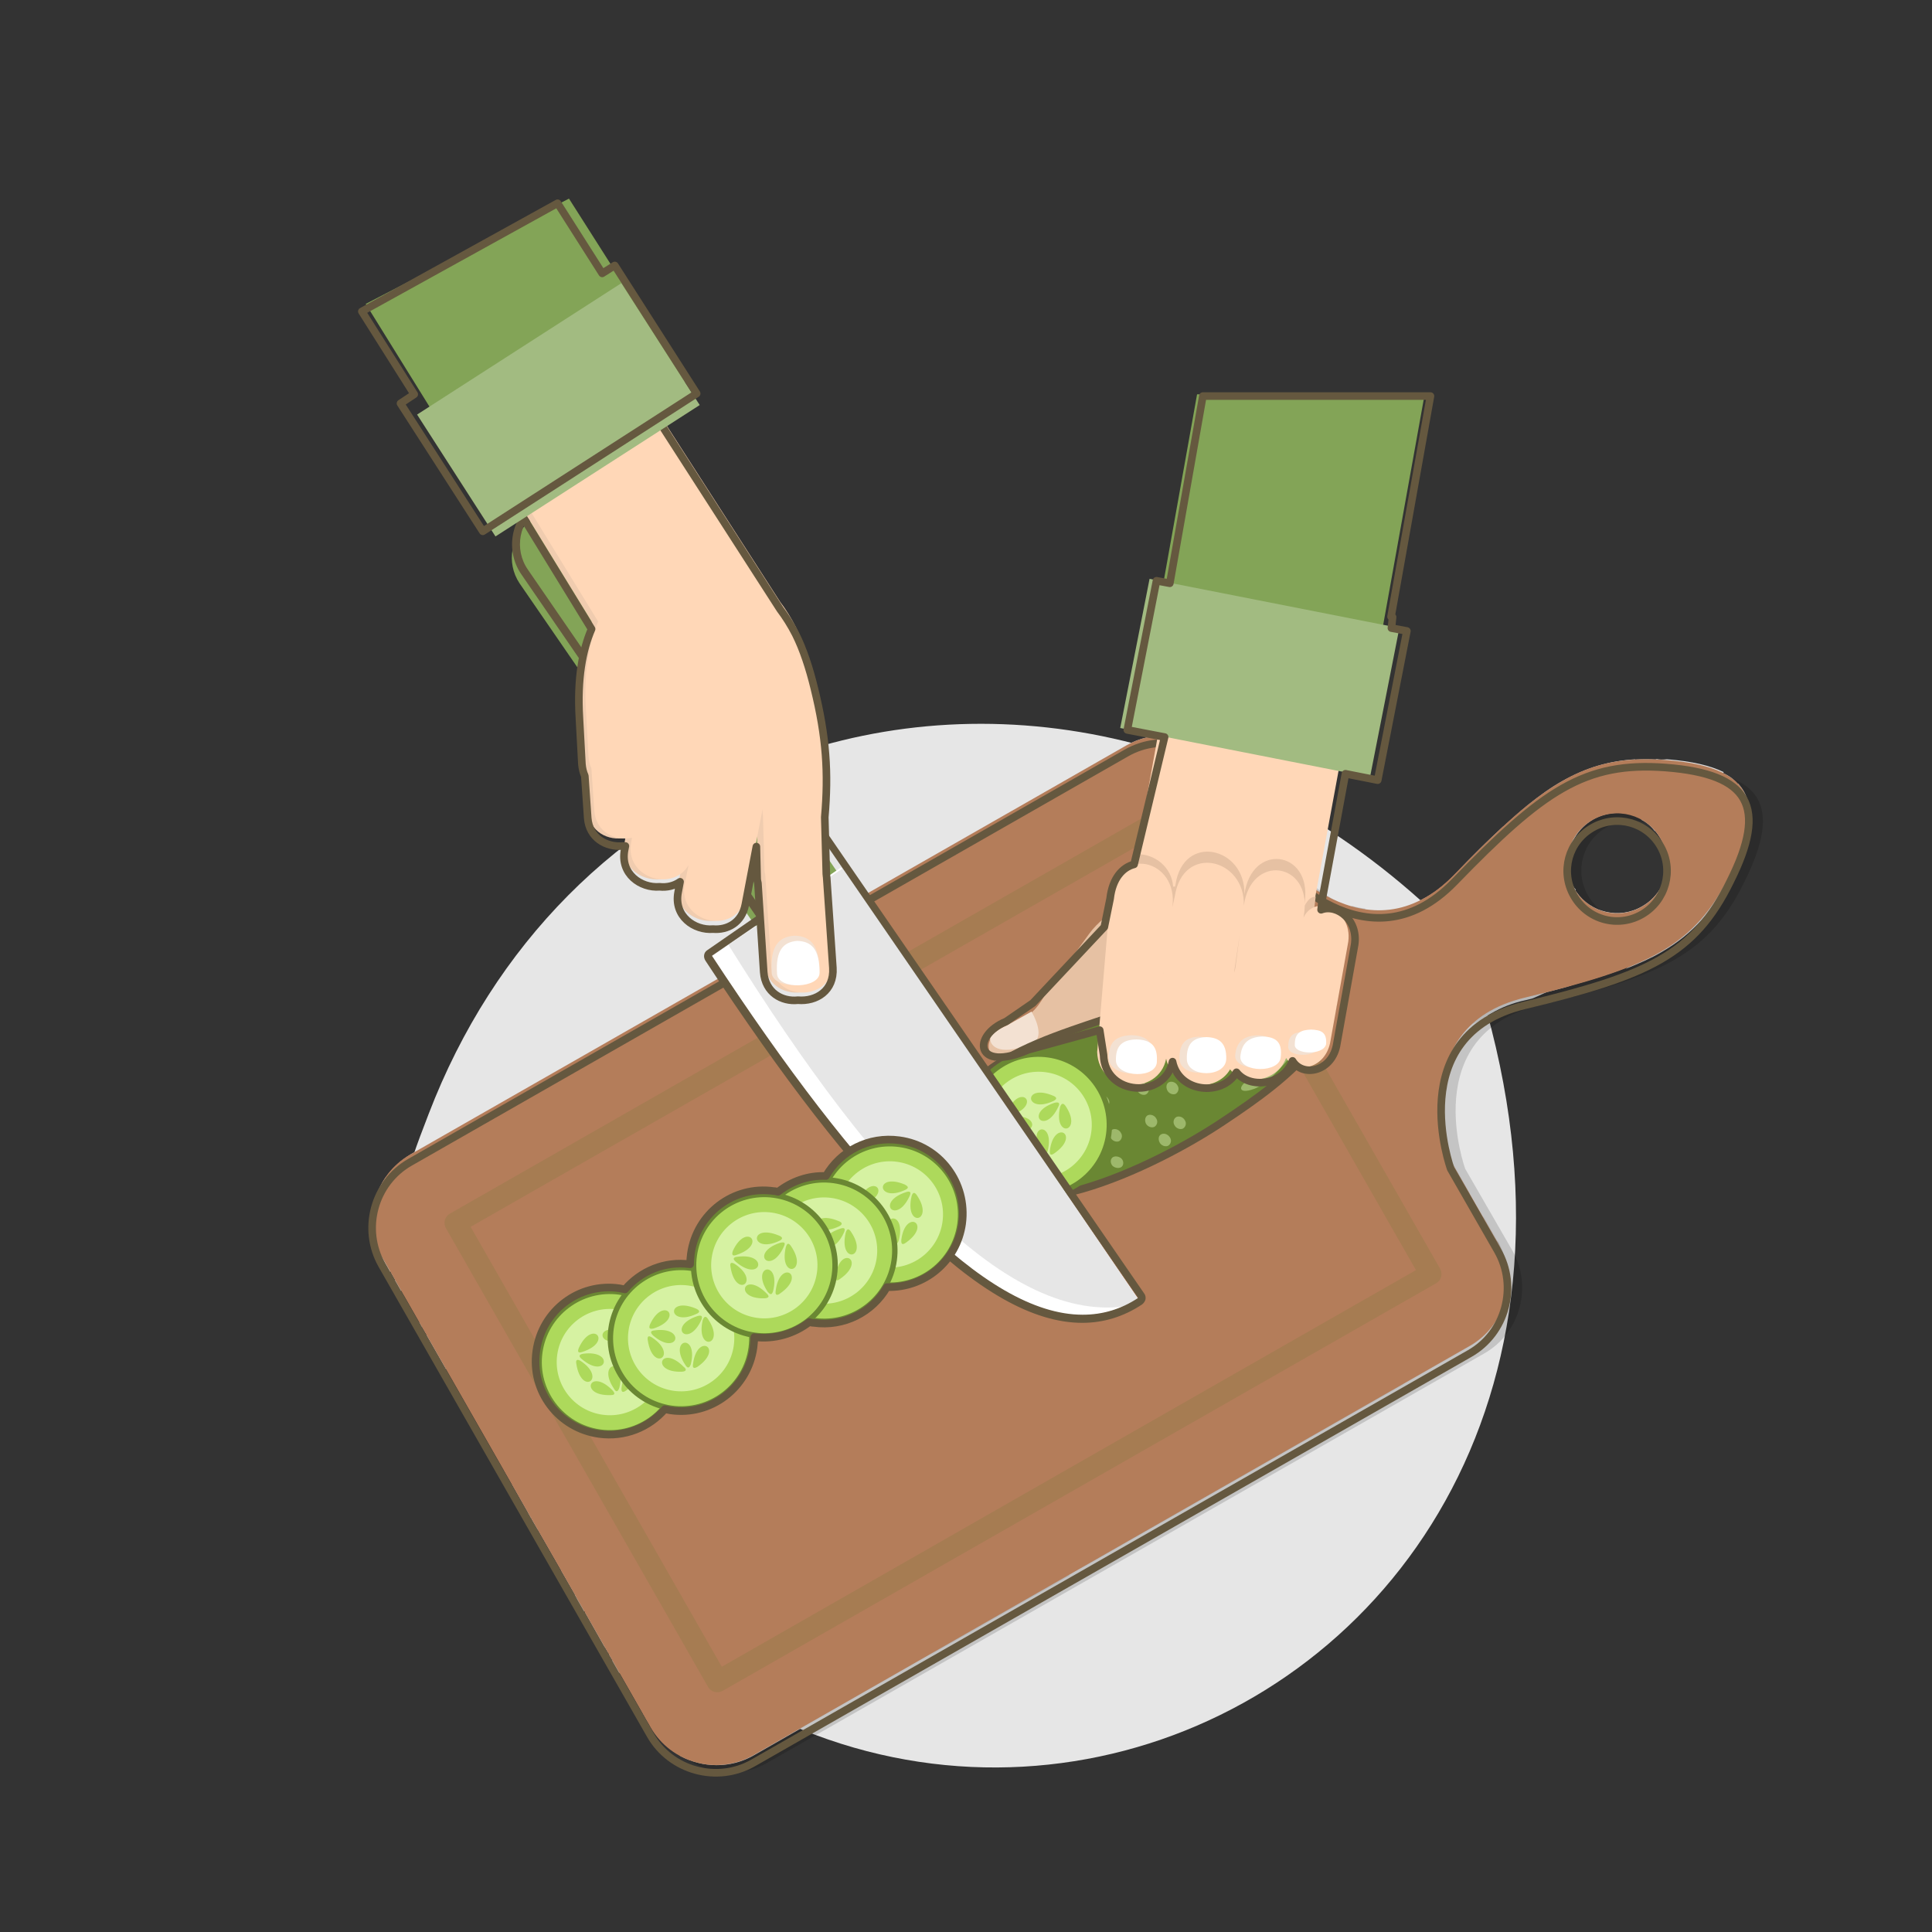 <?xml version="1.0" encoding="utf-8"?>
<!-- Generator: Adobe Illustrator 19.2.1, SVG Export Plug-In . SVG Version: 6.00 Build 0)  -->
<!DOCTYPE svg PUBLIC "-//W3C//DTD SVG 1.1//EN" "http://www.w3.org/Graphics/SVG/1.1/DTD/svg11.dtd">
<svg version="1.1" id="Livello_1" xmlns="http://www.w3.org/2000/svg" xmlns:xlink="http://www.w3.org/1999/xlink" x="0px" y="0px"
	 viewBox="0 0 1000 1000" style="enable-background:new 0 0 1000 1000;" xml:space="preserve">
<rect x="0" y="0" width="1000" height="1000" fill="#333333" stroke="none"/>
<style type="text/css">
	.st0{fill:#E6E6E6;}
	.st1{fill:#DEDEDE;}
	.st2{fill:#D6D6D6;}
	.st3{fill:#CACACA;}
	.st4{fill:#C1C1C1;}
	.st5{opacity:0.15;enable-background:new    ;}
	.st6{fill:#B47D5A;}
	.st7{fill:none;stroke:#65583F;stroke-width:3.935;stroke-linecap:round;stroke-linejoin:round;stroke-miterlimit:10;}
	.st8{fill:#A67C52;}
	.st9{fill:#E6C1A3;}
	.st10{fill:#F3E1D2;}
	.st11{fill:#6A8733;}
	.st12{fill:#9DB86B;}
	.st13{fill:#ADD95B;}
	.st14{fill:#D6F2A2;}
	.st15{fill:#FFD7B7;}
	.st16{fill:#FFFFFF;}
	.st17{fill:#83A457;}
	.st18{fill:#A2BB81;}
	.st19{fill:#65583F;}
	.st20{fill:#F0CCAF;}
</style>
<g>
	<path class="st0" d="M757.1,484.9l-1.5,0.6c-105.1-107.7-240.8-133.2-351.5-92.6l0,0c-84,30.9-148.6,96-182.2,183.6
		c-13.6,35.2-12.6,34.8-15.1,75.1l17.7,25.6C381.9,1105.4,910.4,902.2,757.1,484.9z"/>
	<g>
		<g>
			<path class="st1" d="M278.4,791.8l12.2,21.2c3.5-3.2,7.3-6.3,11.4-9.5c7.1-5.9,9.3-9.5,8-11.6
				C307.5,787.9,294.2,789.1,278.4,791.8z"/>
			<path class="st2" d="M347.2,761.3c-2.2,0.4-4.3,1.1-6.7,1.5l-3.3,0.8l-3.3,1l-3.2,1l-1.5,0.6l-1.5,0.6l-6.7,2.6l-13.2,5.2
				c-2.2,0.8-4.5,1.8-6.7,2.6l-6.7,2.4l-13.4,4.7l-5.9,2l3.2,5.5c15.8-2.8,29.4-3.9,31.5,0c1.1,2.2-1,5.9-8,11.6
				c-3.9,3.3-7.8,6.5-11.4,9.5l7.1,12.4c17.3-15.1,36.4-29.4,51.7-46.1c5.7-6.3,9.1-13.4,8.9-20.1c-1.3,0.2-2.8,0.4-4.1,0.6
				C351.6,760.4,349.4,760.9,347.2,761.3z"/>
			<path class="st3" d="M385.7,758.7c-2-0.2-4.1-0.4-6.1-0.4c-1,0-2.2,0-3.2-0.2h-3.2c-4.1,0-8.4,0.4-12.8,0.8
				c-0.8,0-1.5,0.2-2.4,0.4c0.2,6.5-3.2,13.8-8.9,20.1c-15.4,16.7-34.2,30.7-51.7,46.1l1,1.8c1.8-1.1,3.5-2.6,5.4-3.7
				c2.6-1.8,4.9-3.5,7.3-5.2l7.5-5.2l7.5-4.9l7.5-4.7c1.1-0.8,2.4-1.5,3.5-2.4l3.5-2.6l7.3-5.2l7.1-5.2c4.7-3.5,9.5-7.1,14.1-10.6
				c7.6-5.9,15.6-11.8,23.2-17.9c-0.2,0-0.4-0.2-0.8-0.2C389.8,759.1,387.8,758.9,385.7,758.7z"/>
			<path class="st1" d="M577.3,612c-10.6-3.2-24-1.1-36.6,1.3c-12.2,5.5-18.6,8.4-18.6,8.4l-0.2-0.4L337.7,726.7
				c12.2,3.3,26.6,2.8,40.5,1.3c16.4-2,33.1-5.9,49.1-6.7c14-0.8,20.5,6.7,28.5,13.4c-1,0.8-1.8,1.8-2.6,3
				c-5.5,10-13,19.5-21.4,28.1c-0.2,0-0.2,0.2-0.4,0.2c-0.2,0-0.2,0.2-0.4,0.2l0,0l0,0l0,0l0,0l0,0c-32.5,20.3-82,57.7-118.3,85.8
				l2.2,3.7c38.1-26,76.6-51.5,115.7-75.9c0.6,0,1.3-0.2,2.2-0.6c0.2,0,0.4-0.2,0.4-0.2h0.2c12.2-4.5,23.8-9.8,34.6-16.2l0,0l0,0
				c22.5-12.8,42.1-29.2,58.6-48.6c0.2-0.2,0.2-0.2,0.4-0.4c24.8-29.4,40.3-62.5,53.5-94.7c0.8-2,0.8-3.5,0-4.7
				C580.2,613.3,578.9,612.6,577.3,612z"/>
			<path class="st2" d="M698.3,559.2c-0.2,0-0.2,0.2-0.4,0.2C697.9,559.2,698.1,559.2,698.3,559.2z"/>
			<path class="st2" d="M801.4,506.1c-3.9,1.3-7.8,2.8-11.6,3.9c-2,0.6-3.9,1.3-5.9,2s-3.9,1.1-5.7,1.8
				c-14.9,4.9-29.5,10.6-43.5,16.2c-14.1,5.7-27.5,11.2-40.5,16.7c-26.1,10.9-49.7,21.1-70.8,30.4c-21,9.1-39.4,17.1-54.3,23.8
				c-11.4,5.2-21,9.5-28.5,12.8c12.6-2.6,26-4.5,36.6-1.3c1.8,0.6,3,1.3,3.5,2.6c0.8,1.1,0.8,2.8,0,4.7
				c-13.2,32.2-28.7,65.3-53.5,94.7c-0.2,0.2-0.2,0.2-0.4,0.4c-16.5,19.5-36.2,35.9-58.6,48.6l0,0l0,0c-11,6.3-22.5,11.6-34.6,16.2
				h-0.2c-0.2,0-0.4,0.2-0.4,0.2c-0.8,0.4-1.5,0.4-2.2,0.6c-39.2,24.6-77.7,50-115.7,75.9l2.2,3.7c8.7-5.4,17.9-10.6,27.3-16.2
				c7.1-4.1,14.1-8.2,21.6-12.4l0,0l0,0c17.9-10.2,36.8-20.7,56.9-30.9c0.6-0.4,1.3-0.6,2-1c7.3-3.7,14.9-7.3,22.9-10.6l3-1.1
				c1.1-0.4,2.2-0.8,3-1.1c1.8-0.8,3.3-1.3,5.2-2.2c1.8-0.8,3.5-1.8,5.4-2.6c1.8-1,3.5-2,5.4-3c7.1-4.1,14-8.7,21-13.6
				c6.9-4.9,14-9.8,20.8-15.1c20.1-15.1,40-31.5,59.7-48.6c11.4-10.2,22.7-20.7,32.5-32c15.6-17.7,27.9-37,40.5-55.8
				c3-4.3,5.9-8.7,9.1-13c1.5-2.2,3.3-4.5,4.9-6.7c0.2-0.4,0.4-0.6,0.6-0.8c0.2-0.4,0.6-0.8,1.1-1.3c3.2-3.9,6.9-7.6,10.4-11.2
				c0.4-0.4,2.8-2.6,3.5-3.3c2.2-1.8,4.3-3.5,6.5-5.2c4.1-3.2,8.7-6.1,13-9.1c1.5-1,3.2-2,4.7-3c0.2,0,0.2-0.2,0.4-0.2
				c-0.2,0.2-0.2,0.2-0.4,0.2l0,0l0,0l0,0l0,0l0,0l0,0l0,0c0,0,0,0,0.2,0c0.4-0.2,1.3-0.8,2.4-1.3l0,0c1-0.6,2-1.1,2.2-1.1l0,0
				c10.4-5.9,21-11,31.8-16c10.4-4.7,20.8-9.3,31.3-13.6c1.8-1.3,3.7-2.6,5.7-3.7c5.2-3,11-5.4,18.1-6.9c1-0.2,2.2-0.6,3.2-0.8
				c1.5-0.6,3-1.3,4.5-2c8.7-3.9,17.1-7.8,25.6-12.2c0.6-0.4,1.1-0.6,1.8-1l0,0l0,0c3.5-2,6.7-4.5,9.5-7.1c-3,1.1-5.9,2.4-8.9,3.5
				C817.1,500.2,809.3,503.2,801.4,506.1z"/>
			<path class="st2" d="M427.3,721.4c-16.2,0.8-32.9,4.9-49.1,6.7c-14,1.5-28.3,2.2-40.5-1.3L265,768.3l8.7,15.4l6.9-2.4l13.2-4.9
				l6.7-2.6c2.2-0.8,4.3-1.8,6.5-2.8l13.2-5.4l6.5-2.6l1.5-0.6l1.8-0.6l3.5-1.1l3.5-1.1l3.5-1c2.4-0.6,4.5-1.3,6.9-1.8
				c2.4-0.6,4.5-1.1,6.9-1.5s4.5-0.8,6.9-1.1c4.7-0.6,9.3-1.1,13.8-1.1h3.3c1.1,0,2.4,0,3.3,0c2.4,0,4.5,0.2,6.7,0.4
				c2.2,0.2,4.3,0.4,6.5,0.8c2.2,0.4,4.1,0.8,6.5,1.3l4.3,1.3l-4.3,3.5c-9.1,7.5-18.3,14.7-27.5,22.3c-4.7,3.7-9.3,7.3-14,10.8
				l-7.1,5.4l-7.3,5.4l-3.5,2.8c-1.1,0.8-2.6,1.8-3.7,2.6l-7.3,5.2l-7.5,4.9l-7.1,4.9c-4.5,3.2-9.1,6.7-13.6,9.8l10.2,18.1
				c36.2-28.3,85.8-65.7,118.3-85.8l0,0l0,0l0,0l0,0l0,0c0.2,0,0.2-0.2,0.4-0.2c0.2,0,0.2-0.2,0.4-0.2c8.4-8.7,16-18.1,21.4-28.1
				c0.6-1.1,1.5-2.2,2.6-3C447.8,728.1,441.3,720.6,427.3,721.4z"/>
			<path class="st3" d="M698.3,559.2c-0.2,0-0.2,0.2-0.4,0.2C697.9,559.2,698.1,559.2,698.3,559.2z"/>
			<path class="st3" d="M833.7,493.3c-2.8,2.8-5.9,5.2-9.5,7.1l0,0l0,0c-0.6,0.4-1.1,0.6-1.8,1c-8.4,4.3-16.9,8.4-25.6,12.2
				c-1.3,0.6-3,1.3-4.5,2c7.5-1.8,14.3-3.5,20.7-5.4c0.2-0.2,0.4-0.2,0.8-0.4c0.2-0.2,0.4-0.2,0.8-0.4c0.2,0,0.2-0.2,0.4-0.2
				c4.1-2.2,8.2-4.5,12.2-6.9l0,0l0,0c2.2-1.3,4.5-2.6,6.7-3.9c0.2-0.2,0.4-0.2,0.6-0.4c2-1.1,3.7-2.4,5.5-3.5
				c2-1.1,3.5-2.4,5.4-3.5c1.8-1.1,3.5-2.6,5.4-3.9l1.1-0.8l1.3-1l0.6-0.4c-1.8,0.8-3.5,1.3-5.4,2.2
				C843.7,489.2,838.8,491.3,833.7,493.3z"/>
			<path class="st3" d="M702.4,556.7L702.4,556.7c-0.4,0.2-1.1,0.8-2.2,1.3l0,0c-1,0.6-2,1.1-2.4,1.3c-0.2,0-0.2,0-0.2,0l0,0l0,0
				l0,0l0,0l0,0l0,0l0,0c-1.5,1-3.2,2-4.7,3c-4.3,3-8.7,5.9-13,9.1c-2.2,1.5-4.3,3.3-6.5,5.2c-0.8,0.8-3.2,3-3.5,3.3
				c-3.5,3.5-7.3,7.3-10.4,11.2c-0.4,0.6-1,1.1-1.1,1.3c-0.1,0.2-0.4,0.6-0.6,0.8c-1.5,2.2-3.3,4.5-4.9,6.7c-3,4.3-6.1,8.7-9.1,13
				c-12.6,18.9-25,38.1-40.5,55.8c-9.8,11.2-21,21.8-32.5,32c7.5-6.5,15.1-13.2,22.7-19.9c13.6-12,27.2-24.4,40.3-37
				c13.4-12.6,26.4-25.3,38.9-38.3c3.2-3.3,6.3-6.7,9.1-9.8l2.2-2.6l2.2-2.6l0.6-0.6l0.6-0.6l1.3-1.3c0.8-1,1.5-1.8,2.6-2.8
				c6.9-7.1,14.5-13,22.5-18.5c0.2,0,0.2-0.2,0.4-0.2c0.4-0.4,0.8-0.6,1.1-1c0,0,0,0,0.2,0c0.2-0.2,0.2-0.2,0.4-0.4
				c10.6-7.3,21.6-14,32.9-20.3l0,0l0,0l0,0c0.6-0.4,1-0.6,1.5-1c0.2,0,0.4-0.2,0.4-0.2c0.4-0.2,0.8-0.4,1-0.6
				c3-6.1,7.3-11.6,13.6-16.4c-10.4,4.5-21,8.9-31.3,13.6C723.4,545.6,712.8,550.8,702.4,556.7z"/>
			<path class="st1" d="M698.5,589.9c-0.8,0.8-1.3,1.5-2,2.4l-1,1.1l-0.6,0.6l-0.6,0.6l-2.2,2.6l-2.4,2.6c-3.2,3.5-6.1,6.9-9.3,10.2
				c-12.6,13.4-25.8,26.6-38.9,39.4c-13.2,12.8-26.8,25.3-40.2,37.8c-27,24.8-54.5,48.4-82.6,70.1c-14.1,10.8-28.5,21-43.9,29.9
				c-2,1-3.9,2.2-5.9,3.2c-2,1-4.1,2-6.1,3c-2,1-4.3,1.8-6.5,2.8c-1,0.4-2,0.8-2.8,1l-2.8,1c-7.3,3-14.5,6.3-21.8,9.8
				c-14.3,6.9-28.3,14.1-41.7,21.4c-13.4,7.1-26.4,14.1-38.7,21c-9.5,5.4-18.6,10.4-27.5,15.6l12.2,21.4c0.2,0,0.2-0.2,0.4-0.2
				c0,0,0.2,0,0.2-0.2c0.2-0.2,0.4-0.2,0.6-0.4c0.2,0,0.2-0.2,0.4-0.2c0,0,0,0,0.2,0c0,0,0.2,0,0.2-0.2c7.5-4.9,15.6-9.8,23.8-14.5
				l0,0l0,0c2.2-1.1,4.5-2.6,6.7-3.7c0.2,0,0.2-0.2,0.4-0.2c0.2,0,0.4-0.2,0.6-0.2c0.2-0.2,0.4-0.2,0.6-0.4
				c26.2-14.1,55.5-27.3,87.2-38.7c7.8-3,16-5.7,24-8.2c2-0.8,3.9-1.3,5.9-2.2s3.9-1.5,5.9-2.4c2-0.8,3.7-1.5,5.7-2.6l2.8-1.3
				c1-0.4,2-1,3-1.5c0,0,0,0,0.2,0c1.3-0.8,3-1.5,4.3-2.4l0,0l0,0c5.5-3.2,10.6-6.7,15.8-10.4l0.2-0.2c0.2-0.2,0.2-0.2,0.4-0.4
				c0.2-0.2,0.2-0.2,0.4-0.4c0.2,0,0.2-0.2,0.4-0.2c6.9-5.4,13.4-11.2,19.9-17.3c13-12.2,25.8-25.1,38.5-38.1
				c13-13.2,26-26.4,39.2-39.8c26.4-26.8,53.4-53.9,80.5-80.7c13.6-13.4,27.3-27,41.3-40.2c1.3-1.1,2.6-2.6,3.9-3.7
				c-0.4-6.9,0-14.5,1.8-22.3c-10,5.9-19.9,12.2-29.4,18.9C711.5,578.3,704.4,583.9,698.5,589.9z"/>
			<path class="st1" d="M862.8,444.8c0.8,9.7-3.9,19.3-13,24.4c-11.6,6.7-26.4,3.2-33.8-7.5c-25.1,9.3-39.2,14.3-39.2,14.3v-0.2
				L528.7,617.5c7.6-3.5,21.2-9.8,40-18.5c14.9-6.9,33.1-15.1,54.1-24.6c20.8-9.5,44.5-20.1,70.5-31.3c13-5.7,26.4-11.4,40.5-17.3
				c14.1-5.7,28.5-11.8,44.1-16.9c15.1-4.9,30.5-10.6,46.1-17.1c7.6-3.2,15.6-6.7,23.6-10c4.1-1.8,8-3.5,12.6-4.9
				c0.6-0.2,1.1-0.4,1.8-0.6c0.8-0.2,1.3-0.4,2.6-0.4c0.4,0,0.6,0,1.1,0.2c0.6,0.2,1,0.4,1.5,1c0.2,0.2,0.2,0.4,0.4,0.4
				c0.6,1.1,0.2,2.4,0,2.8c-0.2,0.4-0.2,0.6-0.4,0.8c-0.2,0.2-0.4,0.4-0.4,0.6c-0.2,0.4-0.6,0.6-0.8,1c-1.8,2-3.5,3.3-5.2,4.9
				l-2.6,2.2l-1.3,1l-1.3,1.1c-1.8,1.3-3.3,2.8-5.5,3.9c-2,1.3-3.9,2.8-5.9,3.9c-1,0.6-1.8,1.1-2.8,1.8c6.9-2.8,13.2-5.5,18.6-8.7
				c16.4-9.5,27.2-21.6,36.4-40.7c4.1-8.4,6.9-15.8,8.2-22c-6.9,2.4-13.4,4.7-19.7,6.9C877,439.8,869.6,442.4,862.8,444.8z"/>
			<path class="st1" d="M726.4,716.5l34.4-19.7c13.4-7.6,20.5-22,19.5-36.4c-10.6,8.9-20.8,18.1-30.5,27.7
				C740.9,697,733.3,706.4,726.4,716.5z"/>
			<path class="st2" d="M744.3,677.5c-2.4,1.5-4.5,3.3-6.9,5.2c-2.4,1.8-4.5,3.3-6.7,5.2c-4.5,3.3-8.9,6.7-13.2,10
				c-4.5,3.3-8.9,6.5-13.2,9.8c-8.7,6.5-16.9,12.6-25,18.6c-8,5.9-16,11.8-23.6,17.3c-7.5,5.5-14.7,10.8-21.6,16
				c-6.9,4.9-13.4,9.8-19.7,14.1c-6.3,4.3-12.2,8.4-17.5,12.4c-5.5,3.7-10.4,7.3-14.9,10.4c-9.1,6.3-16.2,11.2-21,14.3
				c-1,0.6-2,1.3-2.8,1.8l168.1-96c6.9-9.8,14.5-19.5,23.4-28.3c9.7-9.7,19.9-18.9,30.5-27.7c-0.2-2.8-0.6-5.5-1.3-8.2
				c-6.9,5.2-14,10.2-20.7,15.1C753.6,670.6,749.1,673.9,744.3,677.5z"/>
			<path class="st1" d="M744.1,633c-40,35.7-80.9,70.5-123.3,103.7c-21,16.4-42.5,32.2-64.3,47.8c-21.8,15.4-38.9,26.6-63.4,41.7
				c-46.3,28.5-94.3,55.1-141.1,82.6c11.6,6.3,26,6.7,38.1-0.2l91.5-52.3c20.1-17.1,39.4-34.8,58.2-52.8c20.7-12.8,41.1-26,60.8-40
				c20.3-14.1,39.6-29.5,58-45.4c19.9-16.9,38-35.2,59-51.3c16.4-12.6,33.7-24.4,49.6-37.6l-6.3-11
				C755.4,623.2,749.6,628.1,744.1,633z"/>
			<path class="st2" d="M717.8,666.9c-21,16.2-39.2,34.2-59,51.3c-18.5,16-38,31.1-58,45.4c-19.7,14-40.2,27.3-60.8,40
				c-18.9,17.9-38.1,35.7-58.2,52.8l42.5-24.2l29.4-16.7l-0.4-0.6c0,0,2.4-2,6.9-5.7s11-9.3,19.5-16c4.3-3.3,8.9-7.3,14-11.4
				c5.2-4.1,10.6-8.4,16.5-13.2c11.8-9.5,25-20.3,39.8-31.8c7.3-5.9,14.9-11.8,22.9-18.1s16.2-12.6,24.4-19.3
				c4.1-3.3,8.4-6.7,12.8-10c4.3-3.3,8.7-6.7,13.2-10.2c8.9-7.1,18.3-13.8,27.7-20.8c7.6-5.7,15.8-11.2,23.6-16.9l-6.7-11.8
				C751.5,642.5,734.1,654.2,717.8,666.9z"/>
			<path class="st2" d="M812.8,455.2l-31.8,18.3l-1.5,0.8c5.2-2,17.5-6.5,36.2-13.6c-0.2-0.4-0.4-0.8-0.8-1.1
				C814,458.3,813.2,456.7,812.8,455.2z"/>
			<path class="st2" d="M746.9,582.2c-0.2,0.2-0.4,0.4-0.6,0.6C732.5,596,719,609.6,705.6,623c-27,27-53.5,54.3-79.6,81.3
				c-13,13.4-26,26.8-38.7,40c-12.8,13.2-25.6,26.2-38.7,38.7c-6.7,6.1-13.6,12.2-20.8,17.9c-0.2,0.2-0.4,0.2-0.6,0.4
				c-5.5,4.3-11.4,8.2-17.7,11.8l0,0l0,0c-1.5,1-3.3,1.8-4.9,2.8h-0.2c-1,0.6-2,1-3,1.5l-3.2,1.3c-2.2,1-4.3,2-6.3,2.8
				c-2.2,0.8-4.1,1.5-6.3,2.4c-2.2,0.8-4.1,1.3-6.3,2.2c-8,2.8-16,5.2-23.8,8c-31.3,11-60.2,23.4-86,37.2c-0.2,0.2-0.6,0.4-0.8,0.4
				c-4.5,2.4-9.1,4.9-13.4,7.3l0,0l0,0c-6.1,3.5-12.2,7.1-17.9,10.6c-0.2,0.2-0.6,0.4-0.8,0.4c-0.4,0.2-1,0.6-1.3,0.8l1.5,2.8
				c3.7,6.5,9.1,11.4,15.1,14.7c47-27.7,94.8-54.1,141.1-82.6c24.4-14.9,41.5-26.4,63.4-41.7c21.8-15.6,43.5-31.3,64.3-47.8
				c42.5-33.3,83.5-68.1,123.3-103.7c5.5-4.9,11.2-9.8,16.9-14.7l-9.8-17.1C751.2,601.2,748.3,593.2,746.9,582.2z"/>
			<path class="st2" d="M856.7,430.1c1,1.1,2,2.6,2.8,3.9c1.8,3,2.8,6.1,3.2,9.3c6.9-2.6,14.1-5.2,21.6-7.8
				c6.5-2.4,13.4-4.9,20.5-7.5c1.8-9.7,0-16.9-5.2-22.5L856.7,430.1z"/>
			<path class="st4" d="M779.4,474.4l-1.8,1l-0.8,0.4v0.2c0,0,14.1-5.2,39.2-14.3c-0.2-0.2-0.4-0.6-0.6-0.8
				C796.9,467.8,784.4,472.5,779.4,474.4z"/>
			<path class="st4" d="M862.6,443.3c0,0.4,0.2,1,0.2,1.3c6.9-2.6,14.1-5.2,21.8-7.8c6.3-2.2,13-4.5,19.7-6.9c0.2-0.6,0.2-1.3,0.4-2
				c-7.1,2.6-13.8,4.9-20.5,7.5C876.7,438.3,869.4,440.8,862.6,443.3z"/>
			<path class="st4" d="M701.3,620c-27.2,27-54.1,53.9-80.5,80.7c-13.2,13.4-26.2,26.8-39.2,39.8c-13,13.2-25.6,26-38.5,38.1
				c-6.5,6.1-13.2,12-19.9,17.3c-0.2,0-0.2,0.2-0.4,0.2c-0.2,0.2-0.2,0.2-0.4,0.4c-0.2,0.2-0.2,0.2-0.4,0.4l-0.2,0.2
				c-5.2,3.9-10.2,7.5-15.8,10.4l0,0l0,0c-1.3,0.8-2.8,1.5-4.3,2.4c0,0,0,0-0.2,0c-1,0.6-2,1-3,1.5l-2.8,1.3c-2,0.8-3.7,1.8-5.7,2.6
				c-2,0.8-3.9,1.5-5.9,2.4c-2,0.8-3.9,1.3-5.9,2.2c-8,2.8-16.2,5.5-24,8.2c-31.6,11.4-61,24.6-87.2,38.7c-0.2,0.2-0.4,0.2-0.6,0.4
				c-0.2,0-0.4,0.2-0.6,0.2s-0.2,0.2-0.4,0.2c-2.4,1.1-4.5,2.6-6.7,3.7l0,0l0,0c-8.2,4.7-16.4,9.7-23.8,14.5c0,0-0.2,0-0.2,0.2
				c0,0,0,0-0.2,0c-0.2,0-0.2,0.2-0.4,0.2c-0.2,0.2-0.4,0.2-0.6,0.4c0,0-0.2,0-0.2,0.2c-0.2,0-0.2,0.2-0.4,0.2l2.2,3.9
				c0.4-0.2,0.8-0.6,1.3-0.8c0.2-0.2,0.6-0.4,0.8-0.4c5.7-3.5,11.6-7.3,17.9-10.6l0,0l0,0c4.3-2.6,8.9-4.9,13.4-7.3
				c0.2-0.2,0.6-0.4,0.8-0.4c25.8-13.8,54.9-26.2,86-37.2c7.8-2.8,15.8-5.4,23.8-8c2.2-0.8,4.1-1.3,6.3-2.2c2-0.8,4.1-1.5,6.3-2.4
				c2.2-0.8,4.1-1.8,6.3-2.8l3.2-1.3c1-0.6,2-1,3-1.5h0.2c1.5-0.8,3.3-1.8,4.9-2.8l0,0l0,0c6.1-3.5,12-7.6,17.7-11.8
				c0.2-0.2,0.4-0.2,0.6-0.4c7.3-5.7,14.1-11.8,20.8-17.9c13.2-12.4,26-25.6,38.7-38.7c12.8-13.2,25.8-26.6,38.7-40
				c26.2-27,52.8-54.1,79.6-81.3c13.6-13.6,27-27,40.7-40.2c0.2-0.2,0.4-0.4,0.6-0.6c-0.2-2-0.4-3.9-0.6-6.1
				c-1.3,1.1-2.6,2.6-3.9,3.7C728.6,593,714.8,606.6,701.3,620z"/>
			<path class="st4" d="M862.2,482.1c-0.2,0-0.2,0-0.6,0c-0.2,0-0.6-0.2-1-0.6c0-0.2-0.2-0.2-0.2-0.4c-0.4-0.8-0.2-1.8-0.2-1.8
				c0.2-0.2,0.2-0.2,0.2-0.2l0,0c0,0-0.2,0.2-0.2,0.4c-1,1.1-2.8,2.6-4.3,3.9l-1.8,1.5c2.2-1,4.3-1.8,6.5-2.4c0.4-0.2,1-0.2,1.1-0.4
				l0,0l0,0l0,0l0,0C862,482.3,862.2,482.1,862.2,482.1L862.2,482.1L862.2,482.1z"/>
			<path class="st4" d="M866.8,477c-0.6-0.6-1.1-0.8-1.5-1c-0.6-0.2-0.8,0-1.1-0.2c-1.1,0-2,0.2-2.6,0.4c-0.6,0.2-1.1,0.4-1.8,0.6
				c-4.5,1.5-8.4,3.3-12.6,4.9c-7.8,3.3-15.8,6.9-23.6,10c-15.6,6.5-30.9,12.2-46.1,17.1c-15.4,5.4-29.9,11.2-44.1,16.9
				c-14,5.9-27.5,11.6-40.5,17.3c-25.8,11.2-49.6,21.8-70.5,31.3c-20.8,9.5-39.2,17.7-54.1,24.6c-18.5,8.4-32.2,14.9-40,18.5
				l-5.5,3.2l-1.3,0.8l0.2,0.4c0,0,6.5-3,18.6-8.4c7.5-3.3,17.1-7.6,28.5-12.8c15.1-6.7,33.3-14.7,54.3-23.8
				c21-9.3,44.6-19.3,70.7-30.3c13-5.5,26.6-11,40.5-16.7c14-5.5,28.5-11.4,43.5-16.2c1.8-0.6,3.7-1.1,5.7-1.8c2-0.6,3.9-1.1,5.9-2
				c3.7-1.1,7.6-2.6,11.6-3.9c7.8-3,15.8-5.9,23.6-9.1c3-1.1,5.9-2.4,8.9-3.5c4.9-2,10-4.1,14.9-6.3c1.8-0.8,3.5-1.3,5.4-2.2
				l1.8-1.5c1.5-1.3,3.3-2.8,4.3-3.9c0.2-0.2,0.2-0.2,0.2-0.4l0,0c0,0,0,0-0.2,0.2c0,0-0.4,1,0.2,1.8c0,0.2,0.2,0.2,0.2,0.4
				c0.4,0.4,0.8,0.6,1,0.6c0.4,0,0.4,0,0.6,0l0,0l0,0c0,0-0.2,0-0.4,0l0,0l0,0l0,0l0,0c-0.4,0-0.8,0.2-1.1,0.4
				c-2.2,0.6-4.3,1.5-6.5,2.4l-0.6,0.4l-1.3,1l-1.1,0.8c-1.8,1.3-3.5,2.8-5.4,3.9c-1.8,1.1-3.3,2.4-5.4,3.5c-2,1.1-3.7,2.4-5.5,3.5
				c-0.2,0.2-0.4,0.2-0.6,0.4c-2.2,1.3-4.5,2.6-6.7,3.9l0,0l0,0c-4.1,2.4-8,4.5-12.2,6.9c-0.2,0-0.2,0.2-0.4,0.2
				c-0.2,0.2-0.4,0.2-0.8,0.4c-0.2,0.2-0.4,0.2-0.8,0.4c10.4-3,19.7-5.7,27.7-8.9c1-0.6,1.8-1.1,2.8-1.8c2-1.1,3.9-2.6,5.9-3.9
				c2-1.3,3.7-2.8,5.5-3.9l1.3-1.1l1.3-1l2.6-2.2c1.8-1.5,3.3-3,5.2-4.9c0.2-0.2,0.4-0.6,0.8-1c0.2-0.2,0.2-0.4,0.4-0.6
				c0.2-0.2,0.2-0.4,0.4-0.8c0.2-0.4,0.6-1.8,0-2.8C867.2,477.2,867,477,866.8,477z"/>
			<path class="st4" d="M750.4,544.5c-0.6,0.4-1,0.6-1.5,1l0,0l0,0l0,0l0,0c-11,6.3-22,13-32.9,20.3c-0.2,0.2-0.2,0.2-0.4,0.4
				c0,0,0,0-0.2,0c-0.4,0.2-0.8,0.6-1.1,1c0,0-0.2,0.2-0.4,0.2c-7.8,5.5-15.6,11.4-22.5,18.5c-0.8,0.8-1.5,1.8-2.6,2.8l-1.3,1.3
				l-0.6,0.6l-0.6,0.6l-2.2,2.6l-2.2,2.6c-2.8,3.2-5.9,6.5-9.1,9.8c-12.6,13-25.8,25.8-38.9,38.3c-13.4,12.6-26.8,25-40.3,37
				c-7.5,6.7-15.1,13.2-22.7,19.9c-19.7,17.1-39.6,33.5-59.7,48.6c-6.9,5.4-13.8,10.2-20.8,15.1c-7.1,4.7-14,9.5-21,13.6
				c-1.8,1-3.5,2-5.4,3c-1.8,1-3.5,1.8-5.4,2.6c-1.8,0.8-3.3,1.3-5.2,2.2c-1,0.4-2,0.8-3,1.1l-3,1.1c-8,3.3-15.6,7.1-22.9,10.6
				c-0.6,0.4-1.3,0.6-2,1c-20.3,10.2-39.2,20.7-56.9,30.9l0,0l0,0c-7.3,4.1-14.5,8.4-21.6,12.4c-9.5,5.5-18.5,10.8-27.3,16.2
				l3.5,6.3c8.9-4.9,18.1-10.2,27.5-15.6c12.4-6.9,25.3-14,38.7-21s27.3-14.3,41.7-21.4c7.3-3.5,14.5-6.9,21.8-9.8l2.8-1
				c0.8-0.4,1.8-0.6,2.8-1c2.2-0.8,4.3-1.8,6.5-2.8c2-1,4.1-2,6.1-3c2-1,3.9-2.2,5.9-3.2c15.6-8.9,29.9-19.1,43.9-29.9
				c28.3-21.6,55.6-45.4,82.6-70.1c13.6-12.4,27-25,40.2-37.8c13.2-12.8,26.4-25.8,38.9-39.4c3.2-3.3,6.1-6.7,9.3-10.2l2.4-2.6
				l2.2-2.6l0.6-0.6l0.6-0.6l1-1.1c0.6-0.8,1.3-1.5,2-2.4c5.9-6.1,13-11.8,20.5-17.1c9.5-6.7,19.3-13,29.4-18.9
				c1-3.5,2.2-7.1,3.9-10.4c-0.4,0.2-0.8,0.4-1,0.6C750.8,544.3,750.6,544.3,750.4,544.5z"/>
			<path class="st4" d="M394.5,760.4c1,0.2,2,0.4,2.6,0.8v-4.9c-1.5,1.1-3.2,2.4-4.7,3.7C393.1,760,393.7,760.2,394.5,760.4z"/>
			<path class="st4" d="M394.6,753.9c-2.2-0.4-4.3-0.6-6.5-0.8c-2.2-0.2-4.3-0.4-6.7-0.4c-1.1,0-2.2,0-3.3,0h-3.3
				c-4.5,0.2-9.1,0.6-13.8,1.1c-2.4,0.2-4.5,0.8-6.9,1.1s-4.5,1-6.9,1.5c-2.4,0.4-4.5,1.1-6.9,1.8l-3.5,1l-3.5,1.1l-3.5,1.1
				l-1.8,0.6l-1.5,0.6l-6.5,2.6l-13.2,5.4c-2.2,1-4.3,1.8-6.5,2.8l-6.7,2.6l-13.3,4.9l-6.9,2.4l1.5,2.8l5.9-2l13.4-4.7l6.7-2.4
				c2.2-0.8,4.5-1.8,6.7-2.6l13.2-5.2l6.7-2.6l1.5-0.6l1.5-0.6l3.2-1l3.3-1l3.3-0.8c2.2-0.6,4.3-1.1,6.7-1.5c2.2-0.4,4.3-1,6.5-1.3
				c1.3-0.2,2.8-0.4,4.1-0.6c0.8-0.2,1.5-0.2,2.4-0.4c4.3-0.6,8.7-0.8,12.8-0.8h3.2c1,0,2.2,0,3.2,0.2c2.2,0,4.1,0.4,6.1,0.4
				c2,0.2,3.9,0.6,5.9,1c0.2,0,0.4,0.2,0.8,0.2c1.5-1.1,3.2-2.4,4.7-3.7v4.9c-0.6-0.2-1.8-0.6-2.6-0.8c-0.8-0.2-1.3-0.4-2.2-0.4
				c-7.6,6.1-15.4,12-23.2,17.9c-4.7,3.5-9.5,7.1-14.1,10.6l-7.1,5.2l-7.3,5.2l-3.5,2.6c-1.1,0.8-2.4,1.5-3.5,2.4l-7.5,4.7l-7.5,4.9
				l-7.5,5.2c-2.6,1.8-4.9,3.5-7.3,5.2c-1.8,1.1-3.5,2.6-5.4,3.7l3.9,6.9c4.5-3.3,9.1-6.7,13.6-9.8l7.1-4.9l7.5-4.9l7.3-5.2
				c1.1-0.8,2.6-1.8,3.7-2.6l3.5-2.8l7.3-5.4l7.1-5.4c4.7-3.5,9.3-7.3,14-10.8c9.3-7.3,18.5-14.7,27.5-22.3l4.3-3.5l-4.3-1.3
				C398.9,754.4,396.8,754.3,394.6,753.9z"/>
			<path class="st4" d="M774,641.1c-8,5.7-16,11.4-23.6,16.9c-9.5,7.1-18.9,13.8-27.7,20.8c-4.5,3.5-8.9,6.9-13.2,10.2
				c-4.3,3.3-8.7,6.7-12.8,10c-8.4,6.7-16.5,13-24.4,19.3c-7.8,6.3-15.6,12.4-22.9,18.1c-14.5,11.6-27.9,22.5-39.8,31.8
				c-5.9,4.7-11.4,9.3-16.5,13.2c-5.2,4.1-9.8,7.8-14,11.4c-8.4,6.9-15.1,12.2-19.5,16c-4.5,3.7-6.9,5.7-6.9,5.7l0.4,0.6l0,0l5.2-3
				c0.8-0.6,1.8-1.1,2.8-1.8c4.9-3.3,12-8.2,21-14.3c4.5-3.2,9.5-6.7,14.9-10.4c5.4-3.7,11.2-7.8,17.5-12.4
				c6.3-4.3,12.8-9.3,19.7-14.1s14.1-10.2,21.6-16c7.5-5.5,15.4-11.4,23.6-17.3c8-6.1,16.5-12.2,25-18.6c4.3-3.2,8.7-6.5,13.2-9.8
				c4.3-3.3,8.9-6.7,13.2-10c2.2-1.8,4.5-3.3,6.7-5.2c2.2-1.8,4.5-3.3,6.9-5.2c4.5-3.3,9.3-6.9,14-10.2c6.9-4.9,13.8-10,20.7-15.1
				c-0.8-3-2-5.7-3.5-8.7L774,641.1z"/>
			<path class="st1" d="M857.5,392.9c-0.4,0.2-1,0.4-1.3,0.6c-15.4,6.3-30.9,12.8-46.7,19.7c-10.6,4.7-21.2,9.7-31.6,14.7
				c-7.5,6.9-15.8,15.1-24.8,24.6c-5.2,5.4-10.2,9.3-15.1,12c-10.8,6.1-21.2,7.5-30.9,6.1c-11.4,8.2-22.7,16.9-33.8,25.8
				c-14.3,11.2-28.5,22.9-43.1,34c-14.5,11.4-29.4,22.5-44.5,33.1c-3.7,2.6-7.5,5.4-11.4,7.8c-3.9,2.6-7.6,5.2-11.6,7.6
				c-3.7,2.6-7.6,4.9-11.6,7.5c-3.9,2.4-7.6,4.9-11.8,7.3c-3.9,2.4-7.8,4.7-11.8,7.1c-0.2,0.2-0.4,0.2-0.6,0.4
				c-0.2,0.2-0.4,0.2-0.6,0.4c-0.4,0.2-0.8,0.4-1.1,0.6l0,0l0,0c-1.5,1-3.2,1.8-4.7,2.8c-1,0.6-1.8,1-2.8,1.5
				c-0.4,0.2-1,0.6-1.3,0.8c-0.2,0.2-0.4,0.2-0.6,0.4c-0.2,0-0.4,0.2-0.6,0.2s-0.4,0.2-0.6,0.2l0,0l0,0c-6.7,3.7-13.6,7.3-20.3,10.8
				c-0.2,0-0.4,0.2-0.6,0.2s-0.4,0.2-0.6,0.2c-0.2,0.2-0.4,0.2-0.6,0.4c-0.2,0-0.2,0.2-0.4,0.2c-0.2,0-0.4,0.2-0.4,0.2
				c-3.9,2.2-8,4.1-12,5.9c-3.9,2-8,3.9-12,5.9c-7.8,3.7-15.8,7.6-23.4,11.4c-7.8,3.7-15.6,7.5-23.2,11.2c-3.7,1.8-7.6,3.7-11.4,5.5
				l-1.3,0.6l-1.3,0.8l-2.8,1.3c-2,1-3.7,2-5.5,2.8c-14.9,7.5-29.4,14.9-43.3,22.3c-28.1,14.7-54.3,29.4-78.9,42.3
				c-3.2,1.5-6.1,3.2-9.3,4.7c-3,1.5-6.1,3.2-9.1,4.5c-2.4,1.1-4.9,2.4-7.3,3.5l10,17.7l10-5.7l25.1-14.3l175.2-100.2l340.5-194.6
				c0.2-8.7,4.9-16.9,13-21.6c8-4.5,17.7-4.3,25.1-0.2l42.5-24.2c-7.1-3.5-16.7-5.7-29.5-6.7C860.8,393.2,859,393.2,857.5,392.9z"/>
			<path class="st1" d="M808.8,404.2c-5.9,3.3-11.8,7.5-18.1,12.6c5.7-2.6,11.4-5.2,17.3-7.6c13-5.7,26-10.8,38.7-16.2
				C832.9,393.8,821.1,397.3,808.8,404.2z"/>
			<path class="st1" d="M672.1,453.7c0,0.2,0.2,0.4,0.2,0.8c0,0.2,0,0.4,0,0.6l-0.2,0.6c-0.2,0.8-0.6,1.1-0.8,1.8
				c-0.6,1-1.1,1.5-1.8,2.4c-2.4,2.6-4.9,4.5-7.5,6.5c-2.6,2-5.2,3.7-7.5,5.5c-5.2,3.5-10.2,6.9-15.4,10c-5.2,3.2-10.4,6.5-15.6,9.5
				c-0.4,0.2-0.6,0.4-1,0.6s-0.6,0.4-1,0.6l0,0l0,0c-0.2,0-0.4,0.2-0.4,0.2c-0.2,0-0.4,0.2-0.4,0.2c-0.2,0-0.4,0.2-0.4,0.2
				c-0.2,0-0.4,0.2-0.4,0.2l0,0l0,0c-1.1,0.8-2.4,1.3-3.5,2.2l-0.2,0.2l-3.5,2.2c-1.1,0.8-2.4,1.8-3.5,2.6
				c-9.5,6.5-18.6,13.4-27.7,20.1c-9.1,6.7-17.9,13.2-26.4,19.7c-17.3,12.8-33.7,24.8-49,35.7c-3.9,2.8-7.6,5.4-11.2,7.8
				c-3.7,2.6-7.3,5.2-10.8,7.5c-7.1,4.9-13.8,9.5-20.1,13.8c-6.3,4.3-12.4,8-17.9,11.8c-5.5,3.5-10.8,6.7-15.4,9.7
				c-0.2,0-0.2,0.2-0.4,0.2c-0.2,0.2-0.4,0.2-0.8,0.4c-0.2,0.2-0.6,0.4-0.8,0.4c-0.2,0.2-0.4,0.2-0.6,0.4c-1,0.6-2,1.1-3,1.8
				c-4.1,2.6-7.8,4.7-11,6.5l0,0l0,0c-2,1.1-3.7,2.2-5.4,3c0,0,0,0-0.2,0c-5.2,2.8-7.8,4.3-7.8,4.3l0,0c0,0-0.8,0.4-2.2,1
				c-1.3,0.6-3.3,1.8-6.1,3c-2.6,1.1-6.1,2.8-10,4.1c-1,0.4-2,0.8-3.2,1.1c-1.2,0.3-2.2,0.8-3.3,1c-2.4,0.8-4.7,1.5-7.3,2.4
				c-5.2,1.5-10.8,3.3-17.3,4.5c-0.8,0.2-1.5,0.2-2.4,0.4c-0.8,0-1.8,0.2-2.6,0.2s-1.8,0-2.6-0.2c-0.8-0.2-1.8-0.6-2.6-1.1
				c-0.2-0.2-0.2-0.2-0.4-0.4c-0.2-0.2-0.2-0.4-0.4-0.8c0-0.4-0.2-1-0.2-1.3c0-1,0.2-1.8,0.6-2.6c0.6-1.8,1.3-3.2,2.4-4.7
				c3.5-6.1,7.8-12.4,11.6-19.1c1-1.5,2-3.3,2.8-5.2c0.4-0.8,0.8-1.8,1.3-2.6l0.6-1.3l0.8-1.3c2.2-3.9,4.7-7.5,7.6-11
				c5.9-7.1,12.6-14.1,20.1-20.8c3.7-3.3,7.5-6.9,11.6-10.2c3.9-3.3,8-6.7,12.4-10c8.4-6.7,17.3-13.4,26.6-19.9s19.1-13,29.2-19.3
				c2.6-1.5,5.2-3.2,7.6-4.7c1.1-0.8,2.6-1.5,3.9-2.4l3.9-2.2c5.4-3,10.6-5.9,16.2-8.7c2.8-1.3,5.7-2.8,8.7-4.1c1.3-0.6,3-1.3,4.3-2
				l4.3-1.5l2.2-0.8h0.2l0.4-0.2l0.6-0.2l1-0.4l4.3-1.5c2.8-1,5.7-2,8.7-3c23-8,46.3-16.5,69.7-24.8c11.6-4.1,23.2-8.2,35-12.6
				c5.7-2,11.6-4.3,17.7-6.1c3-1,6.1-1.8,9.5-2.2c1-0.2,1.8-0.2,3,0c0.4,0,0.6,0,1,0h0.2c-5.5-4.9-8.7-8.9-8.7-8.9l-9.5-16.5
				c-5.5,3-11.2,5.9-16.7,8.9c-16.5,8.4-33.5,16.2-51,22.9l-12.8,4.9l-3.2,1.1l-3.2,1.3l-6.3,2.6c-4.1,1.8-8.2,3.7-12.4,5.5
				c-4.1,2-8.2,3.9-12.4,5.9c-16.5,7.8-32.5,16.5-48.2,25.6l-5.9,3.3c0,0,0,0-0.2,0l0,0l0,0l0,0c-0.8,0.4-1.3,0.8-2.2,1.3
				c-1.1,0.6-2.2,1.3-3.3,2c-2,1.1-4.1,2.4-6.1,3.7c-11.8,7.8-22.9,16.7-34,26.2c-18.5,15.8-38.5,29.7-58.2,44.5
				c-15.4,11.4-29,44.1-143.6,123.5l16.7,29.4c2.6-1.3,5.2-2.8,7.6-3.9c3-1.5,5.9-3,8.9-4.7c3-1.5,5.9-3.3,9.1-4.9
				c12.2-6.7,24.6-13.8,37.8-21c6.5-3.5,13.2-7.3,20.1-11c6.7-3.7,13.6-7.5,20.7-11.2c7.1-3.7,14.1-7.5,21.4-11.4
				c7.3-3.9,14.5-7.5,22-11.2c2-1,3.7-2,5.5-2.8l2.8-1.3l1.3-0.8l1.5-0.8c3.7-1.8,7.6-3.7,11.4-5.5c7.6-3.7,15.4-7.5,23.2-11.2
				c7.8-3.7,15.8-7.5,23.6-11.4c3.9-2,7.8-3.7,11.8-5.7s7.8-3.7,11.8-5.9c7.8-4.1,15.8-8,23.6-12.4c0.4-0.2,0.6-0.4,1-0.6
				c3.5-2,6.9-3.7,10.4-5.7l0,0c0.2,0,0.2-0.2,0.4-0.2c3.9-2.4,7.8-4.5,11.6-6.9h0.2l0,0c2.6-1.3,5.2-3,7.5-4.5
				c0.2,0,0.2-0.2,0.4-0.2c1.1-0.6,2.2-1.3,3.3-2c0,0,0.2,0,0.2-0.2c3.9-2.4,7.6-4.7,11.6-7.3c3.7-2.6,7.6-4.9,11.4-7.5
				c3.7-2.6,7.5-5.2,11.4-7.6c14.9-10.2,29.7-21,44.3-32.2c14.5-11,29-22.5,43.3-33.7c10.2-7.8,20.5-15.8,30.9-23.2
				C688.6,466,679,459.5,672.1,453.7z"/>
			<path class="st2" d="M450.2,525.2c-2,1.1-3.7,2.4-5.7,3.5c-2,1.1-3.7,2.4-5.7,3.5c-3.7,2.4-7.5,4.7-11,7.3
				c-3.5,2.4-7.3,4.9-10.8,7.3c-7.3,4.9-14.1,10-21.2,14.9c-3.5,2.4-6.9,5.2-10.2,7.6c-3.3,2.6-6.7,5.2-10,7.6
				c-3.3,2.6-6.5,5.2-9.8,7.8c-3.2,2.6-6.5,5.2-9.7,7.8c-6.3,5.4-12.4,10.6-18.6,15.8c-3.2,2.6-6.1,5.2-9.3,7.6
				c-3.2,2.6-6.3,4.9-9.5,7.5c-3.2,2.4-6.3,4.9-9.5,7.3c-3.2,2.4-6.3,4.7-9.5,7.1c-6.1,4.7-12.4,9.1-18.5,13.4
				c-6.1,4.3-12.2,8.4-18.1,12.6c-5.9,4.1-12,8-17.7,11.8c-8.2,5.5-16.5,10.6-24.6,15.6l10,17.5c114.8-79.4,128.6-112.1,143.7-123.5
				c19.5-14.5,39.8-28.7,58.2-44.5c11.2-9.5,22.3-18.5,34-26.2c-1.8,1.1-3.7,2.2-5.5,3.3C457.7,520.5,453.9,522.9,450.2,525.2z"/>
			<path class="st1" d="M538.9,503.8C539.1,503.8,539.1,503.8,538.9,503.8c0,0-4.3,1.5-5.2,2.2c-0.4,0.2-1,0.4-1.3,0.6
				c-4.3,1-8.7,2.2-13,3.5l-1,0.4l-4.1,1.8c-1.3,0.6-2.6,1.1-3.9,1.8c-2.6,1.1-5.2,2.4-7.8,3.7c-5.4,2.6-10.4,5.5-15.6,8.4l-3.9,2.2
				l-3.7,2.2c-2.6,1.5-4.9,3-7.5,4.5c-19.7,12.2-38.1,25.1-54.9,38c-8.4,6.5-16.4,12.8-23.8,19.3c-3.3,3-6.7,5.9-9.8,8.9
				c0,0.4,0,0.6,0,1c-0.2,0.2-0.4,0.6-0.4,0.8c-4.5,9.5-10.2,24.6-6.3,31.8c1,1.8,2.6,3,4.9,3.5c9.8,2.4,32-7.8,44.1-10
				c1.3-0.8,2.8-1.8,4.1-2.6c4.5-3,9.8-6.1,15.4-9.8c2.8-1.8,5.5-3.7,8.4-5.7c3-2,6.1-4.1,9.1-6.3c12.4-8.7,26.4-18.6,41.3-29.9
				c14.9-11.2,31.1-23.4,48-36.4c8.4-6.5,17.1-13.2,26.2-20.1c6.3-4.7,12.8-9.7,19.5-14.5c3.9-4.3,7.3-9.1,5.9-11.6
				C601.1,487,585.6,487.8,538.9,503.8z M568.3,514.7c-0.2,0.4-0.4,0.8-0.8,1.1c-0.6,0.8-1.1,1.3-2,2.2c-1.5,1.3-3.3,3-5.5,4.5
				c-2,1.5-4.3,3.5-6.9,5.5c-2.6,2-5.4,4.1-8.2,6.3c-5.9,4.5-12.4,9.7-19.3,15.4c-3.3,2.8-6.9,5.9-10,9.1c-0.8,0.8-1.3,1.5-2,2.4
				c-0.2,0.4-0.6,0.8-0.8,1c0,0-0.4,0.8-0.8,1.1c-1.8,2.8-3.9,4.9-6.1,6.9c-4.5,3.7-9.3,6.9-14.3,9.8c-0.4,0.2-0.6,0.4-1,0.6l0,0
				l0,0l0,0c-4.3,2.4-8.7,4.7-13.2,6.9c-0.2,0-0.2,0-0.4,0.2l0,0c-0.2,0-0.4,0.2-0.6,0.2s-0.2,0.2-0.4,0.2
				c-10.6,4.9-21.6,9.3-33.1,13.2c-5.7,2-11.4,3.7-17.3,5.5c-3,0.8-5.9,1.8-8.7,2.6l-2.2,0.6l-0.6,0.2l-0.6,0.2l-1.1,0.4
				c-1.8,0.4-3.3,0.6-5.5,0.6c-0.6,0-1.1-0.2-1.8-0.2c-0.4,0-0.6-0.2-1-0.4c-0.4-0.2-0.6-0.2-0.8-0.6c-0.4-0.2-0.8-0.8-1-1.1
				c0-0.2-0.2-0.4-0.2-0.4c-0.2-0.4-0.2-0.6-0.2-1s0-0.6,0-1c0-0.6,0.2-1.1,0.2-1.5c0.2-0.4,0.4-1,0.6-1.3c0.4-0.8,0.8-1.5,1.3-2.4
				c2-2.8,3.9-5.2,6.1-7.3c4.3-4.3,8.9-8.4,13.4-12.4c9.1-7.8,18.5-15.1,27.7-21.8c9.3-6.7,18.3-13.2,27.5-18.6
				c0.2,0,0.2-0.2,0.4-0.2c1.3-0.8,2.8-1.5,4.1-2.4l0,0l0,0l0,0c2.8-1.5,5.5-3.2,8.4-4.3l0,0h0.2c0.2,0,0.4-0.2,0.6-0.2
				c2.4-0.8,4.5-1.8,6.9-2.6c1.1-0.4,2.2-0.8,3.3-1.1c1.1-0.4,2.2-0.8,3.3-1c4.3-1.3,8.4-2.8,12.4-3.7c3.9-1.1,7.6-2.2,11.2-3
				c7.1-1.8,13.2-3.3,18.3-4.5c5.2-1.1,9.1-2.2,11.8-2.8c2.8-0.6,4.1-1,4.1-1l0,0c0.2,0,0.4-0.2,1-0.2c0.4,0,0.8-0.2,1.3-0.2
				c0.6,0,1.1-0.2,2,0.4c0,0,0,0,0,0.2C568.5,514,568.5,514.4,568.3,514.7z"/>
			<path class="st2" d="M381.5,638.6c-2.4-0.6-3.9-1.8-4.9-3.5c-4.1-7.1,1.5-22.5,6.3-31.8c0.2-0.2,0.2-0.6,0.4-0.8c0-0.4,0-0.6,0-1
				c-0.2,0.2-0.6,0.6-0.8,0.8c-3.3,3.2-6.7,6.5-9.5,9.7c-3,3.2-5.5,6.5-7.5,9.8l-0.8,1.1l-0.8,1.3c-0.4,0.8-0.8,1.5-1.3,2.2
				c0.8,2.6,1.8,5.2,0.4,8c-5.4,10.8-6.1,15.8-4.9,17.9c2.4,3.9,12-1.8,16.2,0.6c0.4-0.2,1-0.2,1.3-0.4c1.1-0.4,2.2-0.6,3.3-1
				c1-0.4,2.2-0.8,3.2-1c3.9-1.3,7.3-2.8,9.8-3.9c2.8-1.1,4.7-2.2,6.1-2.8c1.3-0.6,2-1,2-1l0,0c0,0,2.8-1.3,7.8-4.3l0.2-0.2
				c1.8-1,3.9-2.2,6.5-3.5l0,0l0,0c0.8-0.4,1.8-1,2.6-1.5c0,0,0,0,0.2,0c2.6-1.5,5.4-3.2,8.2-4.9C413.8,630.6,391.3,641,381.5,638.6
				z"/>
			<path class="st3" d="M358.1,652.3c-1.1-2.2-0.2-7.3,4.9-17.9c1.3-3,0.4-5.5-0.4-8c0,0.2-0.2,0.2-0.2,0.4c-1,1.8-2.2,3.5-3.2,5.2
				c-4.3,6.7-9.1,13-13,18.6c-1,1.3-1.8,2.8-2.4,4.1c-0.4,1.1-0.8,2.2-0.4,3c0,0,0,0.2,0.2,0.2c0.4,0.6,1.8,1,3.2,1
				c1.3,0,3,0,4.5-0.2c6.1-1,11.8-2.4,16.9-3.7c2-0.6,3.9-1.1,5.9-1.8C369.9,650.7,360.2,656.4,358.1,652.3z"/>
			<path class="st2" d="M656.6,459.1c-5.5,1.8-11.2,3.9-17.1,6.1c-11.6,4.3-23.2,8.7-34.8,13c-23.2,8.7-46.5,17.3-69.4,25.8
				c-3,1-5.7,2.2-8.7,3.2l-4.3,1.5l-1,0.4l-0.6,0.2h-0.1h-0.2l-1,0.4c4.3-1.3,8.7-2.6,13-3.5c0.4-0.2,1-0.4,1.3-0.6
				c1-0.4,5.2-2,5.4-2.2l0,0c-1,0.4-2,0.6-3,1c1.8-0.6,2.8-1,3-1c46.7-16,62-16.7,64.5-12.4c1.5,2.8-1.8,7.3-5.9,11.6
				c2.8-2,5.5-3.9,8.2-5.9c1.1-1,2.6-1.8,3.7-2.6c1.3-0.8,2.6-1.8,3.9-2.6c2.8-1.8,5.2-3.2,7.6-4.7c5.2-3,10-6.1,15.1-9.5
				c5.2-3.3,10-6.7,14.9-10c2.6-1.8,4.9-3.5,7.3-5.4c2.2-1.8,4.5-3.5,6.1-5.4C662.1,457.5,659.3,458.3,656.6,459.1z"/>
			<path class="st2" d="M538.9,503.8c-0.2,0-1,0.4-3,1C537.1,504.3,538.2,504.1,538.9,503.8z"/>
			<path class="st3" d="M566.1,514c-0.4,0-1,0.2-1.1,0.2c-0.6,0.2-1,0.2-1,0.2l0,0c0,0-1.3,0.4-4.1,1c-2.8,0.6-6.7,1.5-11.6,2.8
				c-2.6,0.6-5.4,1.3-8.2,2.2c-3,0.8-6.3,1.8-9.8,2.8c-6.9,2.2-14.7,4.7-23.2,7.8c-1,0.4-2.2,0.8-3.2,1.1c-1,0.3-2.2,1-3.2,1.3
				c-2.2,1-4.3,1.8-6.5,2.8h-0.2c0,0-0.2,0-0.2,0.2c-1.3,0.6-2.8,1.3-4.1,2.2l0,0l0,0c-2.4,1.3-4.5,2.8-6.9,4.1
				c-0.2,0.2-0.4,0.2-0.6,0.4c0,0-0.2,0-0.2,0.2c-0.2,0.2-0.6,0.4-0.8,0.4c-8.7,5.7-17.5,12.2-26.6,19.1c-8.9,6.9-17.9,14.1-26.6,22
				c-4.3,3.9-8.7,7.8-12.4,12c-2,2.2-3.7,4.1-4.9,6.1c-0.4,0.6-0.6,1-0.8,1.3v0.2c0.6,0,1.5-0.2,2.8-0.4l1-0.2l0.4-0.2l0.6-0.2
				l2.2-0.6c2.8-0.8,5.5-1.8,8.4-2.8c5.5-1.8,11.2-3.9,16.7-5.9c11-4.1,21.6-8.9,31.6-13.6c4.9-2.4,9.8-4.9,14.5-7.5
				c0.4-0.2,0.6-0.4,1-0.6c0.2-0.2,0.6-0.4,0.8-0.4l0,0l0,0c1.5-1,3.2-1.8,4.7-2.8c0,0,0.2,0,0.2-0.2c2.2-1.3,4.1-2.8,5.9-4.1
				c1.8-1.3,3.2-2.8,4.1-3.9c0.4-0.6,0.6-0.8,1.1-1.8c0.6-0.8,1-1.1,1.5-1.8c1-1,2-2,3-3c3.9-3.5,7.8-6.3,11.6-9.1
				c7.6-5.4,14.7-9.7,21-13.8c3.2-2,6.1-3.9,8.7-5.7c2.8-1.8,5.2-3.5,7.3-4.9c2.2-1.5,4.1-3,5.5-4.3c0.8-0.6,1.3-1.1,2-1.8
				c0.6-0.6,0.8-1.1,0.8-1.1l0,0C567,514,566.5,514,566.1,514z"/>
			<path class="st1" d="M623.2,411.9c-16.4,8.7-32.5,17.5-49,26l-12.4,6.5l-6.1,3.2l-6.1,3.2c-8.2,4.1-16.5,8.2-24.8,12.4
				c-8.2,3.9-16.7,7.8-25,12l-3.2,1.3l-3,1.3l-6.1,3l-3.2,1.5c-1,0.6-2,1-3,1.5l-5.7,3.2c0,0-0.2,0-0.2,0.2l0,0c0,0-0.2,0-0.2,0.2
				l0,0c0,0-0.2,0-0.2,0.2l0,0c0,0-0.2,0-0.2,0.2l0,0c-6.9,3.9-13.6,8-20.1,12.4l0,0c-0.6,0.4-1.1,0.8-1.5,1l-2.8,1.8l-2.8,2
				c-1.8,1.3-3.7,2.6-5.5,3.9c-3.7,2.6-7.3,5.2-11,7.6c-7.1,5.2-14,10.4-20.8,15.6c-6.9,5.4-13.8,10.6-20.5,16
				c-27,21-52.8,42.1-78.5,60.8c-3.2,2.4-6.5,4.7-9.7,7.1c-3.3,2.2-6.5,4.3-9.7,6.7c-3.2,2.2-6.5,4.3-9.7,6.5
				c-0.8,0.6-1.5,1-2.4,1.5l-2.4,1.5c-1.5,1-3.2,2-4.7,3c-6.3,3.9-12.6,7.8-18.6,11.6c-6.1,3.7-12.2,7.5-18.3,11
				c-5.9,3.5-11.8,7.1-17.5,10.4c-2.6,1.5-5.2,3-7.6,4.5l6.7,11.6c14-8.9,27.7-17.9,41.3-27.2c17.5-11.6,34.8-23.6,51.7-36
				c1-0.8,2.2-1.8,3.2-2.6c3-2.6,6.1-4.9,9.1-7.5s6.1-5.2,9.1-7.8c6.1-5.4,12.4-10.6,18.6-16c3.2-2.8,6.5-5.4,9.7-7.8
				c3.3-2.8,6.7-5.4,9.8-8c3.3-2.6,6.9-5.2,10.2-7.8c3.5-2.6,6.9-5.4,10.4-7.8c1.8-1.1,3.5-2.6,5.4-3.7c15.4-13,30.9-25,48-36.2
				c0.2-0.2,0.4-0.2,0.4-0.4c0.2-0.2,0.6-0.4,0.8-0.6c6.9-4.3,13.8-8.4,20.8-12.6l0,0l0,0c14.7-8.4,29.9-16.2,45-23.6
				c0.2,0,0.2-0.2,0.4-0.2c44.5-21.6,89.5-40.2,133.2-64.2l-6.5-10.6C633.2,406.3,628.2,409.1,623.2,411.9z"/>
			<path class="st2" d="M217,684.4l1.3,2.4c7.6-4.9,15.6-10.2,23.6-15.8c5.7-3.9,11.6-7.8,17.3-12c5.9-4.1,11.8-8.2,17.7-12.8
				c5.9-4.3,12.2-8.9,18.1-13.4c3-2.4,6.1-4.7,9.1-7.1c2-1.5,3.9-3.2,5.9-4.7c-16.9,12.4-34.2,24.4-51.7,36
				C244.5,666.3,230.8,675.4,217,684.4z"/>
			<path class="st2" d="M511.6,478.8c-0.2,0-0.2,0.2-0.4,0.2c-15.1,7.5-30.3,15.1-45,23.6l0,0l0,0c-7.1,4.1-14,8.2-20.8,12.6
				c-0.2,0.2-0.6,0.4-0.8,0.6c-0.2,0.2-0.4,0.2-0.4,0.4c-17.1,11-32.7,23-48,36.2c5.4-3.7,10.8-7.6,16.4-11.4
				c3.5-2.4,7.3-4.9,11-7.5c3.7-2.4,7.5-4.9,11.2-7.3c2-1.1,3.7-2.6,5.7-3.7c2-1.1,3.9-2.4,5.9-3.5c3.9-2.4,7.6-4.7,11.6-7.1
				c3.9-2.2,7.8-4.5,11.8-6.9c0.8-0.4,1.5-0.8,2.2-1.3c0.8-0.4,1.5-1,2.4-1.3l0,0l0,0c0.4-0.2,0.8-0.4,1.1-0.8l0,0l6.1-3.3
				c16.2-8.9,32.5-17.5,49.4-25.3c4.1-2,8.4-3.9,12.6-5.9c4.3-1.8,8.4-3.7,12.8-5.5l6.5-2.6l3.3-1.3l3.2-1.1l13-4.7
				c16.9-6.3,33.7-13.8,50-22c5.5-2.8,11-5.5,16.4-8.4l-3.7-6.5C601.1,438.6,555.8,457.1,511.6,478.8z"/>
			<path class="st1" d="M612.5,381.9c-26.8,16.4-53.7,33.5-80.3,50.8c-29.2,18.9-58,38.1-86.5,56.9c-28.5,18.9-56.5,37.4-84.2,54.9
				c-6.9,4.3-13.8,8.7-20.7,12.8c-3.5,2.2-6.9,4.1-10.4,6.1l-2.6,1.5c-0.2,0-0.2,0.2-0.4,0.2s-0.2,0.2-0.4,0.2l0,0l0,0
				c-0.4,0.2-0.6,0.4-1,0.6c-0.2,0.2-0.6,0.4-1,0.6c-1.8,1-3.5,2-5.2,3c-6.9,3.9-13.6,7.6-20.3,11.4c-6.7,3.7-13.4,7.3-20.1,10.8
				c-13.2,7.3-26,14-38.3,20.5c-3.2,1.5-6.3,3.3-9.3,4.9c-3.2,1.5-6.1,3.2-9.3,4.7c-6.1,3.2-12,6.1-17.7,9.1c-4.1,2.2-8,4.1-12,6.1
				c0.6,4.7,2.2,9.5,4.7,13.8l4.3,7.6c17.7-10.4,35.2-21.2,52.8-32c7.8-4.9,15.6-10,23.4-14.9c1-0.8,2.2-1.5,3.2-2.4
				c36.6-23.8,72.6-48.6,108-74.4c6.3-4.5,12.6-9.1,18.9-13.8c1.5-1,3-1.8,4.5-2.8c36.8-26.8,73.4-53.7,111.6-78.7
				c0.4-0.2,0.6-0.4,1-0.6c10-6.5,20.3-12.8,30.5-18.6l0,0l0,0c12.2-6.9,24.6-13.4,37.2-19.7c0.4-0.2,0.8-0.4,1-0.6
				c0.2,0,0.4-0.2,0.4-0.2c9.5-4.5,19.1-9.1,28.7-13.4C619.8,384.5,616.3,383,612.5,381.9z"/>
			<path class="st2" d="M594.6,399.9c-0.2,0-0.4,0.2-0.4,0.2c-0.4,0.2-0.8,0.4-1,0.6c-12.8,6.1-25,12.6-37.2,19.7l0,0l0,0
				c-10.2,5.9-20.5,12-30.5,18.6c-0.4,0.2-0.6,0.4-1,0.6c-38.1,25-74.8,51.9-111.6,78.7c6.5-4.1,13.2-8,19.7-12
				c1.5-1.1,3.3-2.2,4.9-3.3c1.8-1.1,3.7-2.6,5.5-3.7l2.8-2l3-2c0.2,0,0.4-0.2,0.4-0.2c0.2,0,0.2-0.2,0.4-0.2
				c6.1-3.9,12.2-7.6,18.5-11.4l0,0l0,0c1.3-0.8,3-1.5,4.3-2.4l6.3-3.3c1-0.6,2.2-1.1,3.2-1.5l3.2-1.3l6.1-3l1.5-0.8l1.3-0.6
				c1.1-0.6,2.2-1.3,3.3-2c0.2-0.2,0.4-0.2,0.8-0.4c8.9-5.2,17.7-10.2,26.6-15.4l0,0l0,0c35.9-20.5,71.6-40,109-56.5
				c-3-3.9-6.5-7.1-10.4-9.5C613.7,391,604,395.3,594.6,399.9z"/>
			<path class="st2" d="M202.3,658.6l2.2,3.9c5.2-3.3,10.4-6.9,15.6-10.2c19.9-13.4,39.2-26.8,58.2-40.9c-7.6,5.2-15.6,10-23.4,14.9
				C237.5,637.3,220,648.2,202.3,658.6z"/>
			<path class="st3" d="M408,521.1c-6.3,4.5-12.6,9.1-18.9,13.8c-35.2,25.6-71.2,50.4-108,74.4c-1,0.8-2.2,1.5-3.2,2.4
				c-19.1,14-38.3,27.5-58.2,40.9c-5.2,3.5-10.2,6.9-15.6,10.2l3.2,5.5c2.4-1.5,4.9-3,7.5-4.5c5.7-3.5,11.4-7.1,17.3-10.8
				c5.9-3.7,11.8-7.3,17.9-11.2c6.1-3.9,12.2-7.8,18.5-12c1.5-1,3.2-2,4.7-3l2.4-1.5c0.6-0.4,1.5-1,2.2-1.5c3.2-2.2,6.1-4.3,9.3-6.5
				s6.3-4.3,9.5-6.5c3.2-2.4,6.1-4.7,9.3-7.1s6.3-4.7,9.5-7.1s6.3-4.9,9.5-7.3c6.3-4.9,12.8-9.8,19.3-15.1
				c13-10.2,26.2-20.8,39.8-31.5c6.9-5.4,13.6-10.6,20.7-16s14.3-10.6,21.4-16c2-1.3,4.1-2.8,6.1-4.1c-6.7,3.9-13.2,8-19.7,12
				C411.2,519.3,409.7,520.3,408,521.1z"/>
			<path class="st3" d="M524.6,452.4L524.6,452.4L524.6,452.4c-8.9,5.2-17.7,10.2-26.6,15.4c-0.2,0.2-0.4,0.2-0.8,0.4
				c-1.1,0.6-2.2,1.3-3.3,2l0.4-0.2l3.2-1.3c8.2-3.9,16.5-7.6,24.8-11.6c8.2-4.1,16.5-8,24.8-12.2l6.1-3l6.1-3.2l12.4-6.3
				c16.5-8.2,32.9-17.1,49-25.6c5.2-2.6,10-5.4,14.9-8c-0.6-1-1.1-1.8-2-2.8C596.2,412.4,560.3,431.9,524.6,452.4z"/>
			<path class="st1" d="M199.7,609.4c19.1-11,38-22.3,57.1-33.8c42.7-25.8,86-50.6,128.5-76.8l-172.6,98.6
				C207.2,600.8,202.9,604.7,199.7,609.4z"/>
			<path class="st2" d="M256.6,575.7c-18.9,11.4-38,22.7-57.1,33.8c-4.3,6.3-6.7,13.8-6.9,21.2c3.2-1.8,6.5-3.3,9.7-5.2
				c1-0.6,2-1,3-1.5c24.4-14.5,48.4-29.5,73.2-43.7c47.2-27.2,90.7-59.7,136-89.7c20.8-14,42.5-26.6,63.4-40.3
				c15.8-10.4,31.3-21,47-31.3l-140.1,80.1C342.5,525.2,299.2,550,256.6,575.7z"/>
			<path class="st3" d="M583.2,385.7l-58,33.3c-15.8,10.2-31.3,21-47,31.3c-20.8,13.8-42.5,26.4-63.4,40.3
				c-45.2,30.1-88.7,62.5-136,89.7c-24.6,14.1-48.8,29.2-73.2,43.7c4.7-2.6,9.7-5.2,14.5-7.8c3-1.5,5.9-3.2,9.1-4.9
				c3-1.5,6.1-3.3,9.1-4.9c12.2-6.7,25.1-13.6,38.1-20.8c6.5-3.5,13.2-7.3,19.7-11c6.7-3.7,13.4-7.6,20.3-11.4c1.8-1,3.3-2,5.2-3
				h0.2c0.2-0.2,0.6-0.4,0.8-0.4c0.2-0.2,0.6-0.2,0.8-0.4c0.2-0.2,0.4-0.2,0.6-0.4c0,0,0.2,0,0.2-0.2l0,0l2.6-1.5
				c3.3-2,6.7-4.1,10-6.1c6.7-3.9,13.6-8.4,20.5-12.8c27.5-17.3,55.6-35.7,84.4-54.1c28.7-18.5,57.8-37.4,87.2-56.1
				c25.1-16,50.4-31.8,75.7-47.2C597.1,380.4,589.9,381.9,583.2,385.7z"/>
			<path class="st4" d="M631.9,429.6c-16.4,8-33.1,15.8-50,22l-13,4.7l-3.2,1.1l-3.3,1.3l-6.5,2.6c-4.3,1.8-8.4,3.7-12.8,5.5
				c-4.1,2-8.4,3.9-12.6,5.9c-16.7,7.8-33.3,16.5-49.4,25.3l-6.1,3.3l0,0c-0.4,0.2-0.8,0.4-1.1,0.8l0,0l0,0c-0.8,0.4-1.5,1-2.4,1.3
				c-0.8,0.3-1.5,0.8-2.2,1.3c-3.9,2.4-7.8,4.5-11.8,6.9c-3.9,2.4-7.8,4.7-11.6,7.1c-2,1.1-3.9,2.4-5.9,3.5c-2,1.1-3.7,2.4-5.7,3.7
				c-3.7,2.4-7.5,4.9-11.2,7.3c-3.7,2.6-7.5,4.9-11,7.5c-5.5,3.7-11,7.5-16.4,11.4c-1.8,1.1-3.5,2.6-5.4,3.7
				c-3.5,2.6-6.9,5.2-10.4,7.8c-3.3,2.6-6.9,5.2-10.2,7.8c-3.3,2.6-6.7,5.4-9.8,8c-3.3,2.6-6.5,5.2-9.7,7.8
				c-6.3,5.4-12.6,10.6-18.6,16c-3.2,2.6-6.1,5.4-9.1,7.8c-3.2,2.6-6.1,4.9-9.1,7.5c-1.1,0.8-2.2,1.8-3.2,2.6
				c-2,1.5-3.7,3.2-5.9,4.7c-3.2,2.4-6.1,4.7-9.1,7.1c-5.9,4.7-12.2,9.1-18.1,13.4c-5.9,4.5-12,8.7-17.7,12.8
				c-5.7,4.1-11.6,8-17.3,12c-8,5.5-16,10.6-23.6,15.8l2.8,4.7c7.8-4.9,16.2-10,24.6-15.6c5.9-3.9,11.8-7.6,17.7-11.8
				c5.9-4.1,12.2-8.2,18.1-12.6c6.1-4.3,12.4-8.7,18.5-13.4c3.2-2.4,6.3-4.7,9.5-7.1s6.3-4.9,9.5-7.3c3.2-2.6,6.3-4.9,9.5-7.5
				c3-2.6,6.1-5.2,9.3-7.6c6.1-5.2,12.4-10.4,18.6-15.8c3.2-2.8,6.3-5.2,9.7-7.8c3.2-2.6,6.5-5.2,9.8-7.8c3.3-2.6,6.7-5.2,10-7.6
				c3.3-2.5,6.7-5.2,10.2-7.6c6.9-4.9,13.8-10,21.2-14.9c3.5-2.4,7.1-4.9,10.8-7.3c3.7-2.4,7.5-4.9,11-7.3c2-1.1,3.7-2.4,5.7-3.5
				c2-1.1,3.7-2.4,5.7-3.5c3.7-2.4,7.5-4.7,11.4-7.1c1.8-1.1,3.7-2.2,5.5-3.3c2-1.1,4.1-2.4,6.1-3.7c1.1-0.6,2.2-1.3,3.3-2
				c0.8-0.4,1.5-0.8,2.2-1.3l0,0l0,0l0,0c0,0,0,0,0.2,0l5.9-3.3c15.8-9.1,31.8-17.5,48.2-25.6c4.1-2,8.2-3.9,12.4-5.9
				c4.1-1.8,8.2-3.7,12.4-5.5l6.3-2.6l3.2-1.3l3.2-1.1l12.8-4.9c17.3-6.7,34.4-14.5,51-22.9c5.7-3,11.2-5.7,16.7-8.9l-2.8-4.7
				C643,424.1,637.5,426.8,631.9,429.6z"/>
			<path class="st4" d="M808.1,409.1c-5.7,2.6-11.4,5.2-17.3,7.6c-4.1,3.3-8.4,7.1-13,11.4c10.6-5.4,21-10.2,31.6-14.7
				c15.8-6.9,31.3-13.4,46.7-19.7c0.4-0.2,1-0.4,1.3-0.6c-3.7-0.2-7.3-0.2-10.6,0C834.1,398.3,821.1,403.5,808.1,409.1z"/>
			<path class="st4" d="M669,492.2c-14.5,11.2-28.7,22.7-43.3,33.7c-14.5,11.2-29.4,21.8-44.3,32.2c-3.7,2.6-7.5,5.2-11.4,7.6
				c-3.7,2.6-7.6,4.9-11.4,7.5c-3.7,2.6-7.6,4.7-11.6,7.3c0,0-0.2,0-0.2,0.2c-1.1,0.6-2.2,1.3-3.3,2c-0.2,0-0.2,0.2-0.4,0.2
				c-2.6,1.5-4.9,3-7.5,4.5l0,0h-0.2c-3.9,2.4-7.8,4.5-11.6,6.9c-0.2,0-0.2,0.2-0.4,0.2l0,0c-3.3,2-6.9,3.7-10.4,5.7
				c-0.4,0.2-0.6,0.4-1,0.6c-7.8,4.3-15.8,8.4-23.6,12.4c-3.9,2-7.8,3.9-11.8,5.9c-3.9,2-7.8,3.7-11.8,5.7
				c-7.8,3.7-16,7.6-23.6,11.4c-7.8,3.7-15.6,7.5-23.2,11.2c-3.7,1.8-7.6,3.7-11.4,5.5l-1.5,0.8l-1.3,0.8l-2.8,1.3
				c-2,1-3.7,2-5.5,2.8c-7.5,3.7-14.7,7.5-22,11.2c-7.3,3.7-14.3,7.6-21.4,11.4c-7.1,3.7-14,7.6-20.7,11.2
				c-6.7,3.7-13.4,7.5-20.1,11c-13,7.3-25.6,14.5-37.8,21c-3,1.5-6.1,3.3-9.1,4.9c-3,1.6-5.9,3.2-8.9,4.7c-2.6,1.3-5.2,2.8-7.6,3.9
				l2.8,4.7c2.4-1.1,4.7-2.4,7.3-3.5c3-1.5,6.1-3,9.1-4.5c3-1.5,6.1-3.2,9.3-4.7c24.6-13,50.8-27.5,78.9-42.3
				c14-7.3,28.3-14.7,43.3-22.3c1.8-1,3.7-2,5.5-2.8l2.8-1.3l1.3-0.8l1.3-0.6c3.7-1.8,7.6-3.7,11.4-5.5c7.6-3.7,15.4-7.5,23.2-11.2
				c7.6-3.7,15.6-7.5,23.4-11.4c3.9-2,7.8-3.9,12-5.9c3.9-2,8-3.9,12-5.9c0.2,0,0.4-0.2,0.4-0.2c0.2,0,0.2-0.2,0.4-0.2
				c0.2-0.2,0.4-0.2,0.6-0.4c0.2,0,0.4-0.2,0.6-0.2c0.2,0,0.4-0.2,0.6-0.2c6.7-3.5,13.6-7.1,20.3-10.8l0,0l0,0
				c0.2,0,0.4-0.2,0.6-0.2c0.2,0,0.4-0.2,0.6-0.2c0.2-0.2,0.4-0.2,0.6-0.4c0.4-0.2,1-0.6,1.3-0.8c1-0.6,1.8-1,2.8-1.5
				c1.5-1,3.2-1.8,4.7-2.8l0,0l0,0c0.4-0.2,0.8-0.4,1.1-0.6c0.2-0.2,0.4-0.2,0.6-0.4c0.2-0.2,0.4-0.2,0.6-0.4
				c3.9-2.4,7.8-4.7,11.8-7.1c3.9-2.4,7.8-4.7,11.8-7.3c3.9-2.6,7.8-4.9,11.6-7.5c3.9-2.6,7.6-5.2,11.6-7.6c4-2.5,7.6-5.4,11.4-7.8
				c15.1-10.6,29.9-21.6,44.5-33.1c14.5-11.2,28.7-22.9,43.1-34c11.2-8.9,22.5-17.5,33.8-25.8c-2.4-0.4-4.7-0.8-7.1-1.5
				C689.4,476.6,679.2,484.2,669,492.2z"/>
			<path class="st4" d="M635.5,398.9c-4.9,2.8-10,5.4-14.9,8c-16.4,8.4-32.7,17.3-49,25.6l-12.4,6.3l-6.1,3.2l-6.1,3
				c-8.2,4.1-16.5,8-24.8,12.2c-8.2,3.9-16.5,7.6-24.8,11.6l-3.2,1.3l-0.4,0.2l-1.3,0.6l-1.5,0.8l-6.1,2.8l-3.2,1.3
				c-1,0.6-2.2,1.1-3.2,1.5l-6.3,3.3c-1.3,0.8-3,1.5-4.3,2.4l0,0l0,0c-6.3,3.5-12.6,7.5-18.5,11.4c-0.2,0-0.2,0.2-0.4,0.2
				c-0.2,0-0.4,0.2-0.4,0.2l-3,2l-2.8,2c-1.8,1.1-3.7,2.6-5.5,3.7c-1.5,1.1-3.3,2.2-4.9,3.3c-2,1.3-4.1,2.8-6.1,4.1
				c-7.3,5.4-14.3,10.6-21.4,16c-7.1,5.4-13.8,10.6-20.7,16c-13.4,10.6-26.8,21.2-39.8,31.5c-6.5,5.2-13,10-19.3,15.1
				c-3.2,2.4-6.3,4.9-9.5,7.3s-6.3,4.7-9.5,7.1s-6.3,4.7-9.3,7.1c-3.2,2.2-6.3,4.3-9.5,6.5c-3.2,2.2-6.3,4.3-9.3,6.5
				c-0.8,0.6-1.5,1.1-2.2,1.5l-2.4,1.5c-1.5,1-3.2,2-4.7,3c-6.3,4.1-12.4,8-18.5,12c-6.1,3.9-12,7.5-17.9,11.2
				c-5.9,3.7-11.6,7.3-17.3,10.8c-2.6,1.5-4.9,3-7.5,4.5l2.8,4.7c2.6-1.5,5.2-3,7.6-4.5c5.7-3.3,11.6-6.9,17.5-10.4
				c5.9-3.5,12.2-7.3,18.3-11c6.1-3.7,12.4-7.6,18.6-11.6c1.5-1,3.2-2,4.7-3l2.4-1.5c1-0.6,1.5-1,2.4-1.5c3.2-2.2,6.3-4.3,9.7-6.5
				c3.2-2.2,6.5-4.3,9.7-6.7c3.2-2.4,6.3-4.7,9.7-7.1c25.8-18.6,51.5-39.8,78.5-60.8c6.7-5.4,13.6-10.6,20.5-16
				c6.9-5.2,13.8-10.4,20.8-15.6c3.7-2.6,7.3-5.2,11-7.6c1.8-1.1,3.7-2.6,5.5-3.9l2.8-2l2.8-1.8c0.6-0.4,1.1-0.8,1.5-1l0,0
				c6.5-4.3,13.4-8.4,20.1-12.4l0,0c0,0,0.2,0,0.2-0.2l0,0c0,0,0.2,0,0.2-0.2l0,0c0,0,0.2,0,0.2-0.2l0,0c0,0,0.2,0,0.2-0.2l5.7-3.2
				c1-0.6,2-1,3-1.5l3.2-1.5l6.1-3l3-1.3l3.2-1.3c8.2-3.9,16.7-7.8,25-12s16.5-8.2,24.8-12.4l6.1-3.2l6.1-3.2l12.4-6.5
				c16.5-8.4,32.7-17.3,49-26c5.2-2.8,10.2-5.5,15.1-8.2l-2-3.3C636.2,399.6,635.7,399.2,635.5,398.9z"/>
			<path class="st4" d="M528.7,427.8c-29.4,18.6-58.4,37.6-87.2,56.1c-28.7,18.5-56.9,37-84.4,54.1c-6.9,4.3-13.6,8.9-20.5,12.8
				c-3.3,2-6.7,4.1-10,6.1l-2.6,1.5l0,0c0,0-0.2,0-0.2,0.2c-0.2,0.2-0.4,0.2-0.6,0.4c-0.2,0.2-0.6,0.2-0.8,0.4
				c-0.2,0.2-0.6,0.4-0.8,0.4h-0.2c-1.8,1-3.3,2-5.2,3c-6.9,3.9-13.6,7.6-20.3,11.4c-6.7,3.7-13.2,7.3-19.7,11
				c-13,7.3-25.8,14.1-38.1,20.8c-3.2,1.5-6.1,3.3-9.1,4.9c-3,1.5-6.1,3.3-9.1,4.9c-4.9,2.6-9.8,5.4-14.5,7.8c-1,0.6-2,1.1-3,1.5
				c-3.3,1.8-6.5,3.5-9.7,5.2c0,2.2,0,4.3,0.4,6.3c3.9-2,7.8-3.9,12-6.1c5.9-3,11.8-6.1,17.7-9.1c3-1.5,6.1-3.2,9.3-4.7
				s6.1-3.2,9.3-4.9c12.4-6.7,25.3-13.4,38.3-20.5c6.5-3.5,13.4-7.3,20.1-10.8c6.7-3.7,13.4-7.5,20.3-11.4c1.8-1,3.3-2,5.2-3
				c0.4-0.2,0.6-0.4,1-0.6c0.4-0.2,0.6-0.4,1-0.6l0,0l0,0c0.2,0,0.2-0.2,0.4-0.2s0.2-0.2,0.4-0.2l2.6-1.5c3.3-2,6.9-4.1,10.4-6.1
				c7.1-4.1,13.8-8.4,20.7-12.8c27.5-17.5,55.6-36,84.2-54.9c28.5-18.9,57.5-38,86.5-56.9c26.8-17.3,53.5-34.6,80.3-50.8
				c-2.8-0.8-5.4-1.1-8.2-1.1C579.1,395.9,553.8,411.9,528.7,427.8z"/>
			<path class="st4" d="M520.7,509.5L520.7,509.5L520.7,509.5C520.9,509.5,520.9,509.5,520.7,509.5L520.7,509.5z"/>
			<path class="st4" d="M669.1,451.5c-0.4,0-0.6-0.2-1,0c-1-0.2-2,0-3,0c-3.5,0.4-6.5,1.3-9.5,2.2c-6.1,1.8-11.8,4.1-17.7,6.1
				c-11.6,4.1-23.2,8.2-35,12.6c-23.2,8.2-46.7,16.5-69.7,24.8c-3,1-5.7,2-8.7,3l-4.3,1.5l-1,0.4l-0.6,0.2l-0.4,0.2H518l-2.2,0.8
				l-4.3,1.5c-1.3,0.6-3,1.3-4.3,2c-3,1.3-5.9,2.8-8.7,4.1c-5.5,2.8-10.8,5.7-16.2,8.7l-3.9,2.2c-1.3,0.8-2.6,1.5-3.9,2.4
				c-2.6,1.5-5.2,3.2-7.6,4.7c-10,6.3-19.9,12.8-29.2,19.3c-9.3,6.5-18.3,13.2-26.6,19.9c-4.3,3.3-8.4,6.7-12.4,10
				c-3.9,3.3-7.8,6.9-11.6,10.2C379.6,595.1,373,602,367,609c-3,3.5-5.5,7.3-7.6,11l-0.8,1.3l-0.6,1.3c-0.4,1-0.8,1.8-1.3,2.6
				c-0.8,1.8-1.8,3.3-2.8,5.2c-3.7,6.7-8,12.8-11.6,19.1c-1,1.5-1.8,3.2-2.4,4.7c-0.2,0.8-0.4,1.8-0.6,2.6c0,0.4,0.2,1,0.2,1.3
				c0.2,0.2,0.2,0.4,0.4,0.8c0.2,0.2,0.2,0.4,0.4,0.4c0.8,0.6,1.5,1,2.6,1.1c0.8,0.2,1.8,0.2,2.6,0.2c0.8,0,1.8-0.2,2.6-0.2
				c0.8-0.2,1.5-0.2,2.4-0.4c6.3-1.1,12.2-3,17.3-4.5c2.6-0.8,4.9-1.5,7.3-2.4c1.1-0.4,2.4-0.8,3.3-1c1-0.4,2.2-0.8,3.2-1.1
				c3.9-1.5,7.3-3,10-4.1c2.8-1.1,4.7-2.2,6.1-3c1.3-0.6,2.2-1,2.2-1l0,0c0,0,2.8-1.5,7.8-4.3c0,0,0,0,0.2,0c1.5-0.8,3.3-1.8,5.4-3
				l0,0l0,0c3.2-1.8,6.9-3.9,11-6.5c1-0.6,2-1.1,3-1.8c0.2-0.2,0.4-0.2,0.6-0.4c0.2-0.2,0.6-0.4,0.8-0.4c0.2-0.2,0.4-0.2,0.8-0.4
				c0.2,0,0.2-0.2,0.4-0.2c4.5-3,9.8-6.1,15.4-9.7c5.5-3.5,11.6-7.5,17.9-11.8c6.3-4.3,13-8.9,20.1-13.8c3.5-2.4,7.1-4.9,10.8-7.5
				c3.7-2.6,7.5-5.4,11.2-7.8c15.4-10.8,31.6-22.9,49-35.7c8.7-6.3,17.5-13,26.4-19.7c9.1-6.7,18.3-13.6,27.7-20.1
				c1.1-0.8,2.4-1.5,3.5-2.6l3.5-2.2l0.2-0.2c1.1-0.8,2.4-1.3,3.5-2.2l0,0l0,0c0.2,0,0.4-0.2,0.4-0.2c0.2,0,0.4-0.2,0.4-0.2
				c0.2,0,0.4-0.2,0.4-0.2c0.2,0,0.4-0.2,0.4-0.2l0,0l0,0c0.4-0.2,0.6-0.4,1-0.6c0.4-0.2,0.6-0.4,1-0.6c5.2-3,10.4-6.1,15.6-9.5
				c5.2-3.2,10.2-6.5,15.4-10c2.6-1.8,5.2-3.5,7.5-5.5c2.6-2,4.9-3.9,7.5-6.5c0.6-0.6,1.1-1.3,1.8-2.4c0.2-0.4,0.6-1,0.8-1.8
				l0.2-0.6c0-0.2,0-0.4,0-0.6c0-0.2,0-0.4-0.2-0.8C671.2,453,670.2,452.2,669.1,451.5L669.1,451.5z M666,456.9c-0.2,0-0.8,0-1.3,0
				h-0.2c-1.5,1.8-3.9,3.5-6.1,5.4c-2.4,1.8-4.7,3.5-7.3,5.4c-4.9,3.5-9.8,6.7-14.9,10c-5.2,3.3-10,6.5-15.1,9.5
				c-2.6,1.5-5.2,3-7.6,4.7c-1.1,0.8-2.6,1.5-3.9,2.6c-1.1,0.8-2.4,1.8-3.7,2.6c-2.8,2-5.5,3.9-8.2,5.9c-6.7,4.9-13.2,9.8-19.5,14.5
				c-8.9,6.9-17.7,13.6-26.2,20.1c-16.9,13-33.1,25.1-48,36.4s-29,21.2-41.3,29.9c-3.2,2.2-6.1,4.3-9.1,6.3s-5.7,3.9-8.4,5.7
				c-5.5,3.5-10.6,6.9-15.4,9.8c-1.3,1-3,1.8-4.1,2.6c-3,1.8-5.9,3.3-8.2,4.9c0,0,0,0-0.2,0c-0.8,0.6-1.8,1-2.6,1.5l0,0l0,0
				c-2.4,1.3-4.5,2.6-6.5,3.5l-0.2,0.2c-5.4,2.8-7.8,4.3-7.8,4.3l0,0c0,0-0.6,0.4-2,1c-1.3,0.6-3.3,1.8-6.1,2.8
				c-2.8,1.1-5.9,2.6-9.8,3.9c-1,0.4-2,0.6-3.2,1c-1,0.4-2.2,0.6-3.3,1c-0.4,0.2-1,0.2-1.3,0.4c-2,0.6-3.9,1.1-5.9,1.8
				c-5.2,1.3-10.8,3-16.9,3.7c-1.5,0.2-3,0.4-4.5,0.2c-1.3,0-2.8-0.4-3.2-1l-0.2-0.2c-0.4-0.6-0.2-1.8,0.4-3
				c0.6-1.3,1.3-2.8,2.4-4.1c3.7-5.7,8.4-11.8,13-18.6c1.1-1.8,2.2-3.3,3.2-5.2c0-0.2,0.2-0.2,0.2-0.4c0.4-0.8,0.8-1.5,1.3-2.2
				l0.8-1.3l0.8-1.1c2-3.3,4.7-6.5,7.5-9.8c3-3.2,6.1-6.5,9.5-9.7c0.2-0.2,0.6-0.6,0.8-0.8c3.2-3,6.5-5.9,9.8-8.9
				c7.5-6.5,15.6-12.8,23.8-19.3c16.9-12.8,35.2-25.8,54.9-38c2.4-1.5,4.9-3.2,7.5-4.5l3.7-2.2l3.9-2.2c5.2-2.8,10.2-5.7,15.6-8.4
				c2.6-1.3,5.2-2.6,7.8-3.7c1.3-0.6,2.6-1.1,3.9-1.8l4.1-1.8l1-0.4l1-0.4h0.2l0,0c0,0,0,0,0.2,0l0,0l0,0h0.2l0.6-0.2l1-0.4l4.3-1.5
				c2.8-1,5.7-2.2,8.7-3.2c22.9-8.4,46.1-17.1,69.4-25.8c11.6-4.3,23.2-8.7,34.8-13c5.9-2.2,11.6-4.3,17.1-6.1
				c2.8-0.8,5.5-1.5,7.8-2l0.2-0.2c0.4-0.4,0.8-0.8,0.8-1.1l0,0l0,0v-0.2l0,0l0,0l0,0l0,0l0,0c0,0,0,0.4,0,0.6l0,0v0.2
				C665.8,456.9,666.2,456.9,666,456.9L666,456.9L666,456.9L666,456.9z"/>
			<path class="st4" d="M666.2,456.9c0,0-0.2-0.2-0.4-0.4c0,0,0,0,0-0.2l0,0c-0.2-0.4,0-0.6,0-0.6l0,0l0,0l0,0c0,0,0,0,0,0.2l0,0
				l0,0c-0.2,0.2-0.4,0.6-0.8,1.1l-0.2,0.2h0.2C665.2,456.9,665.8,456.9,666.2,456.9L666.2,456.9L666.2,456.9L666.2,456.9z"/>
			<path class="st4" d="M568.3,513.4c-0.8-0.6-1.3-0.4-2-0.4c-0.6,0-1,0.2-1.3,0.2c-0.6,0.2-1,0.2-1,0.2l0,0c0,0-1.3,0.4-4.1,1
				c-2.8,0.6-6.7,1.5-11.8,2.8c-5.2,1.1-11.2,2.8-18.3,4.5c-3.5,0.8-7.3,2-11.2,3c-3.9,1-8,2.4-12.4,3.7c-1,0.4-2.2,0.6-3.3,1
				c-1.1,0.4-2.2,0.8-3.3,1.1c-2.2,0.8-4.5,1.5-6.9,2.6c-0.2,0-0.4,0.2-0.6,0.2h-0.2l0,0c-3,1.3-5.7,2.8-8.4,4.3l0,0l0,0
				c-1.3,0.8-2.8,1.5-4.1,2.4c-0.2,0-0.2,0.2-0.4,0.2c-9.1,5.5-18.1,12-27.5,18.6c-9.3,6.9-18.6,14.1-27.7,21.8
				c-4.5,3.9-9.1,8-13.4,12.4c-2.2,2.2-4.1,4.5-6.1,7.3c-0.4,0.8-1,1.3-1.3,2.4c-0.2,0.4-0.4,1-0.6,1.3c0,0.6-0.2,1-0.2,1.5
				c0,0.4,0,0.6,0,1c0,0.4,0.2,0.6,0.2,1c0,0.2,0.2,0.4,0.2,0.4c0.2,0.4,0.6,0.8,1,1.1c0.2,0.2,0.6,0.4,0.8,0.6
				c0.2,0.2,0.6,0.4,1,0.4c0.6,0.2,1.1,0.2,1.8,0.2c2.2,0.2,3.9-0.2,5.5-0.6l1.1-0.4l0.6-0.2l0.6-0.2l2.2-0.6c3-0.8,5.9-1.5,8.7-2.6
				c5.9-1.8,11.6-3.5,17.3-5.5c11.4-3.9,22.5-8.2,33.1-13.2c0.2,0,0.2-0.2,0.4-0.2c0.2,0,0.4-0.2,0.6-0.2l0,0c0.2,0,0.2,0,0.4-0.2
				c4.5-2.2,8.9-4.3,13.2-6.9l0,0l0,0c0.4-0.2,0.6-0.4,1-0.6c4.9-3,9.8-5.9,14.3-9.8c2.2-2,4.3-4.1,6.1-6.9c0.2-0.4,0.6-1.1,0.8-1.1
				c0.2-0.2,0.6-0.6,0.8-1c0.6-0.8,1.3-1.5,2-2.4c3.2-3.2,6.5-6.3,10-9.1c6.9-5.7,13.4-10.8,19.3-15.4c3-2.2,5.7-4.3,8.2-6.3
				c2.6-2,4.9-3.7,6.9-5.5c2.2-1.8,3.9-3.2,5.5-4.5c0.8-0.8,1.5-1.3,2-2.2c0.4-0.4,0.6-0.8,0.8-1.1
				C568.5,514.4,568.5,514,568.3,513.4C568.3,513.6,568.3,513.4,568.3,513.4z M566.5,515.4c-0.6,0.6-1.1,1.1-2,1.8
				c-1.5,1.3-3.3,2.8-5.5,4.3c-2.2,1.5-4.5,3.2-7.3,4.9c-2.8,1.8-5.7,3.7-8.7,5.7c-6.3,4.1-13.4,8.4-21,13.8
				c-3.7,2.8-7.6,5.5-11.6,9.1c-1,0.8-2,1.8-3,3c-0.6,0.6-1,1-1.5,1.8c-0.6,0.8-0.8,1.1-1.1,1.8c-1,1.1-2.4,2.6-4.1,3.9
				c-1.8,1.3-3.7,2.8-5.9,4.1c0,0-0.2,0-0.2,0.2c-1.5,1-3,2-4.7,2.8l0,0l0,0c-0.2,0.2-0.6,0.4-0.8,0.4c-0.4,0.2-0.6,0.4-1,0.6
				c-4.5,2.6-9.5,5.2-14.5,7.5c-10,4.7-20.8,9.3-31.6,13.6c-5.5,2.2-11,4.1-16.7,5.9c-2.8,1-5.5,1.8-8.4,2.8l-2.4,0.5l-0.6,0.2
				l-0.4,0.2l-1,0.2c-1,0.2-2,0.4-2.8,0.4c0,0.2,0,0.2-0.2,0.4v0.2l0,0l0,0l0,0v-0.2l0,0l0,0l0,0l0,0h-0.2l0,0c0,0,0,0,0.2,0h0.2
				V605c0.2-0.4,0.4-0.8,0.8-1.3c1.1-2,3-4.1,4.9-6.1c3.7-4.1,8-8,12.4-12c8.7-7.8,17.7-15.1,26.6-22s17.9-13.4,26.6-19.1
				c0.2-0.2,0.6-0.4,0.8-0.4c0,0,0.2,0,0.2-0.2c0.2-0.2,0.4-0.2,0.6-0.4c2.4-1.5,4.5-3,6.9-4.1l0,0l0,0c1.3-0.8,2.8-1.5,4.1-2.2
				c0,0,0.2,0,0.2-0.2h0.2c2.2-1,4.3-2,6.5-2.8c1-0.4,2.2-1,3.2-1.3c1.1-0.4,2.2-0.8,3.2-1.1c8.4-3.2,16.4-5.7,23.2-7.8
				c3.5-1,6.7-2,9.8-2.8c3.2-0.8,5.9-1.5,8.2-2.2c5.2-1.1,9.1-2.2,11.6-2.8c2.8-0.6,4.1-1,4.1-1l0,0c0,0,0.4,0,1-0.2
				c0.4,0,0.8-0.2,1.1-0.2s1,0,1.1,0.2l0,0C567.2,514.4,567,514.7,566.5,515.4z"/>
			<path class="st4" d="M409.5,605.1L409.5,605.1L409.5,605.1L409.5,605.1z"/>
			<path class="st4" d="M409.3,604.5L409.3,604.5L409.3,604.5c0.2,0.2,0.2,0.2,0.2,0.2l0,0l0,0l0,0c0,0.2,0,0.2,0,0.2v-0.2
				c0-0.2,0.2-0.2,0.2-0.4h-0.2C409.3,604.5,409.3,604.5,409.3,604.5z"/>
			<path class="st4" d="M891.9,400.1l-42.5,24.2c2.8,1.3,5.2,3.3,7.1,5.9l42.9-24.6C897.7,403.5,895.1,401.6,891.9,400.1z"/>
			<path class="st4" d="M295.9,740.7L270.8,755l-10,5.7l4.3,7.5l72.6-41.5l184.1-105.3l1.3-0.8l5.5-3.2l248.1-141.7l0.8-0.4l1.8-1
				l1.5-0.8l31.8-18.3c-1-3-1.5-6.1-1.3-9.1L471.2,640.7L295.9,740.7z"/>
		</g>
		<path class="st5" d="M869.6,397.3c-42.3-3.3-64,12.2-109.6,59.2c-45.6,47-92.5-10-92.5-10l-24.2-42.3
			c-10.6-18.6-34.6-25.1-53.2-14.5L219.6,601.6c-18.6,10.6-25.1,34.6-14.5,53.2L344,897.9c10.6,18.6,34.6,25.1,53.2,14.5
			l371.1-211.9c18.6-10.6,25.1-34.6,14.5-53.2L758.4,605c0,0-25.3-69.2,38.1-84.6c63.8-15.4,88-26.2,106.6-64.3
			C922.2,417.4,912.8,400.7,869.6,397.3z M857.1,473.1c-12.4,7.1-28.1,2.8-35.2-9.7c-7.1-12.5-2.8-28.1,9.7-35.2
			c12.4-7.1,28.1-2.8,35.2,9.7C873.7,450.4,869.4,466.2,857.1,473.1z"/>
		<path class="st6" d="M862.4,393.4c-42.3-3.3-64,12.2-109.6,59.2c-45.6,47-92.5-10-92.5-10l-24-42.3
			c-10.6-18.6-34.6-25.1-53.2-14.5L212.3,597.6c-18.6,10.6-25.1,34.6-14.5,53.2l138.9,243.2c10.6,18.6,34.6,25.1,53.2,14.5
			l370.9-211.9c18.6-10.6,25.1-34.6,14.5-53.2L751,601c0,0-25.3-69.2,38.1-84.6c63.8-15.4,88-26.2,106.6-64.3
			C915,413.5,905.5,396.8,862.4,393.4z M849.8,469.3c-12.4,7.1-28.1,2.8-35.2-9.7s-2.8-28.1,9.7-35.2c12.4-7.1,28.1-2.8,35.2,9.7
			S862.2,462.3,849.8,469.3z"/>
		<path class="st7" d="M862.4,397.3c-42.3-3.3-64,12.2-109.6,59.2c-45.6,47-92.5-10-92.5-10l-24-42.3
			c-10.6-18.6-34.6-25.1-53.2-14.5L212.2,601.6c-18.6,10.6-25.1,34.6-14.5,53.2l138.9,243.2c10.6,18.6,34.6,25.1,53.2,14.5
			l370.9-211.9c18.6-10.6,25.1-34.6,14.5-53.2L750.9,605c0,0-25.3-69.2,38.1-84.6c63.8-15.4,88-26.2,106.6-64.3
			C915,417.4,905.5,400.7,862.4,397.3z M849.8,473.3c-12.4,7.1-28.1,2.8-35.2-9.7s-2.8-28.1,9.7-35.2c12.4-7.1,28.1-2.8,35.2,9.7
			C866.5,450.4,862.2,466.2,849.8,473.3z"/>
		<g>
			<path class="st8" d="M609.8,419.3c-1.5-2.8-4.9-3.7-7.6-2.2L233,628.1c-2.8,1.5-3.7,4.9-2.2,7.6L366.4,873
				c1.5,2.8,4.9,3.7,7.6,2.2l369.2-210.9c2.8-1.5,3.7-4.9,2.2-7.6L609.8,419.3z M373.6,862.7L243.6,635l359.3-205.2l130,227.6
				L373.6,862.7z"/>
		</g>
	</g>
	<g>
		<path class="st9" d="M598.8,485.3l-28.1,42.5c-9.7,14.3-21.6,22.9-34,26c-19.9,4.9-35.9-14.5-15.4-22.7
			c10.8-4.3,14.7-7.5,19.7-16.4l22.7-31.3c8.9-12.2,24-18.1,35.9-24L598.8,485.3z"/>
		<path class="st10" d="M535,539.4c-16.2,7.8-22.9,2.6-22.5-2.2c0.8-2,4.9-4.9,8.4-6.3l13-7.3C537.6,529.9,539.3,537.4,535,539.4z"
			/>
	</g>
	<g>
		<path class="st11" d="M585,522.9c19.1-7.6,66.4-61.8,93.5-33.5c34.2,35.7-13,69.7-45,91.1c-35.4,23.6-115.3,62.3-133.8,22.7
			C475,550.6,551.9,536.1,585,522.9z"/>
		<g>
			<path class="st12" d="M501.5,585.8c2.4-7.3,8.7-20.8,27.5-29.5c19.1-8.7,15.8,5.2,6.3,9.5c-9.5,4.3-25,14.1-27.5,21.8
				C505.3,595.3,499.7,590.8,501.5,585.8z"/>
			<path class="st12" d="M657,485.3c-13.4,0.8-44.1,19.1-50,30.7c-3.9,7.6,0,9.3,4.7,2.6c5.7-7.8,35.9-27.2,46.5-29.5
				C665.6,487.2,666.5,484.6,657,485.3z"/>
			<path class="st12" d="M684.5,516.6c-2.6,13.4-23,42.5-35.4,47c-8,3-9.1-1.1-2-5.2c8.4-4.7,29.9-33.3,33.8-43.5
				C683.8,507.7,686.3,507.3,684.5,516.6z"/>
			<path class="st12" d="M674.3,500.4c-4.7,10.4-28.1,29.4-40.5,34.2c-8,3.2-6.9,0.8-1.3-5.2c6.9-7.5,31.3-25.3,38.3-31.1
				C676.9,493.7,678,492.2,674.3,500.4z"/>
		</g>
		<g>
			<path class="st12" d="M544,602.1c1.5-0.6,3.5,0.2,4.3,1.8c1,1.5,0.4,3.5-1,4.3c-1.5,0.6-3.5-0.2-4.3-1.8
				C542.1,604.9,542.7,602.9,544,602.1z"/>
			<path class="st12" d="M575.9,584.6c1.5-0.6,3.5,0.2,4.3,1.8c1,1.5,0.4,3.5-1,4.3c-1.5,0.6-3.5-0.2-4.3-1.8
				C573.9,587.2,574.3,585.2,575.9,584.6z"/>
			<path class="st12" d="M575.7,599.2c1.1-1,3.3-0.8,4.7,0.4c1.3,1.3,1.3,3.3,0.2,4.3s-3.3,0.8-4.7-0.4
				C574.8,602.3,574.5,600.4,575.7,599.2z"/>
			<path class="st12" d="M569.4,567.1c1.5-0.6,3.5,0.2,4.3,1.8c1,1.5,0.4,3.5-1.1,4.3c-1.5,0.6-3.5-0.2-4.3-1.8
				C567.4,569.9,568.1,567.9,569.4,567.1z"/>
			<path class="st12" d="M594.2,577.2c1.5-0.6,3.5,0.2,4.3,1.8c1,1.5,0.4,3.5-1.1,4.3c-1.5,0.6-3.5-0.2-4.3-1.8
				C592.3,579.7,592.8,577.8,594.2,577.2z"/>
			<path class="st12" d="M589.9,560.4c1.5-0.6,3.5,0.2,4.3,1.8c1,1.5,0.4,3.5-1.1,4.3c-1.5,0.6-3.5-0.2-4.3-1.8
				C587.9,563,588.4,561,589.9,560.4z"/>
			<path class="st12" d="M601.3,587c1.5-0.6,3.3,0.2,4.3,1.8s0.4,3.5-1.1,4.3c-1.5,0.6-3.5-0.2-4.3-1.8
				C599.3,589.5,599.7,587.6,601.3,587z"/>
			<path class="st12" d="M609,578.1c1.5-0.6,3.5,0.2,4.3,1.8c1,1.5,0.4,3.5-1.1,4.3c-1.5,0.6-3.5-0.2-4.3-1.8
				C607,580.9,607.4,578.9,609,578.1z"/>
			<path class="st12" d="M605.2,560.1c1.5-0.6,3.5,0.2,4.3,1.8c1,1.5,0.4,3.5-1,4.3c-1.5,0.6-3.5-0.2-4.3-1.8
				C603.3,562.5,603.8,560.6,605.2,560.1z"/>
			<path class="st12" d="M627.5,551.7c1.5-0.6,3.5,0.2,4.3,1.8c1,1.5,0.4,3.5-1,4.3c-1.5,0.6-3.5-0.2-4.3-1.8
				S625.9,552.5,627.5,551.7z"/>
			<path class="st12" d="M645.3,537.2c1.5-0.6,3.3,0.2,4.3,1.8c1,1.5,0.4,3.5-1.1,4.3c-1.5,0.6-3.5-0.2-4.3-1.8
				C643.2,539.8,643.8,537.8,645.3,537.2z"/>
			<path class="st12" d="M658.7,527.7c1.5-0.6,3.3,0.2,4.3,1.8s0.4,3.5-1,4.3c-1.5,0.6-3.5-0.2-4.3-1.8
				C656.8,530.3,657.4,528.3,658.7,527.7z"/>
		</g>
	</g>
	<path class="st7" d="M678.4,489.2c-27.2-28.3-74.4,26-93.5,33.5c-32.9,13.2-109.8,27.7-85.4,80.3c18.5,39.6,98.6,1,133.8-22.7
		C665.4,559,712.6,525,678.4,489.2z"/>
	<g>
		
			<ellipse transform="matrix(0.137 -0.991 0.991 0.137 -112.977 1034.848)" class="st11" cx="537.2" cy="582.2" rx="38" ry="38"/>
		
			<ellipse transform="matrix(0.137 -0.991 0.991 0.137 -112.962 1034.841)" class="st13" cx="537.2" cy="582.2" rx="35.2" ry="35.2"/>
		
			<ellipse transform="matrix(0.137 -0.991 0.991 0.137 -112.965 1034.842)" class="st14" cx="537.2" cy="582.2" rx="27.5" ry="27.5"/>
		<g>
			<g>
				<path class="st13" d="M543.4,595.6c2-16.5,16.2-8.4,2.4,1.3C544,598.2,543.2,597.8,543.4,595.6z"/>
				<path class="st13" d="M539.5,596.2c-9.3-13.8,6.7-16.9,2.8-0.6C541.7,597.8,540.6,598,539.5,596.2z"/>
				<path class="st13" d="M538,599.6c-16.5,0.6-11-14.5,0.8-2.6C540.3,598.6,540.1,599.4,538,599.6z"/>
			</g>
			<g>
				<path class="st13" d="M545.2,569.9c-14.9,6.9-15.8-9.3-0.2-2.8C547.1,567.9,547.3,568.9,545.2,569.9z"/>
				<path class="st13" d="M547.8,572.8c-6.9,15.1-17.9,3.3-2-2C548,570.3,548.8,570.9,547.8,572.8z"/>
				<path class="st13" d="M551.5,572.4c9.3,13.8-6.5,17.1-2.8,0.6C549.3,571.1,550.3,570.7,551.5,572.4z"/>
			</g>
			<g>
				<path class="st13" d="M522.4,581.9c13.8,9.1,0.4,18.3-2.2,1.5C519.6,581.3,520.5,580.7,522.4,581.9z"/>
				<path class="st13" d="M523.5,578.1c16.5-2.2,12.2,13.6-0.6,2.8C521.2,579.3,521.4,578.3,523.5,578.1z"/>
				<path class="st13" d="M521.4,575.2c6.9-15.1,17.9-3.3,2,2C521.2,577.8,520.5,577.2,521.4,575.2z"/>
			</g>
		</g>
	</g>
	<g>
		<polygon class="st15" points="586.3,453 621.9,481.4 674.5,498.2 728,208.6 626.9,227.5 		"/>
		<path class="st9" d="M675.1,469c2.2-3.7,3.3-4.7,5.9-4.9l-5.5,45.6l-34.6,2l-44.3-5.7l-10.2-53l1.1-10.8
			c10.2-0.8,19.1,6.9,19.7,16.7h1l0.2-0.8c3.9-27.3,36.4-19.7,35.7,4.9l0,0c3.7-27.2,34.6-22.7,31.3,3.3L675.1,469z"/>
		<path class="st15" d="M674.7,474.9l0.4-2.8c3.3-26-27.7-30.3-31.3-3.3v0.2c1-24.8-31.5-32.5-35.7-5.2l-1.3,5.9
			c3.5-25.1-29-33.1-32.2-4.5l-6.7,79.3c0.6,21.4,31.8,23,35.7,3.5c3.3,16.2,25.8,18.1,33.1,5.5c6.7,8.7,24.2,6.9,29-5.9
			c5.2,8.7,20.8,5.7,23-9.1l8.9-49.6C701.3,471.3,681,461.9,674.7,474.9z M639.5,500.6c-0.2,0.8-0.4,1.8-0.6,2.8v-1l2.8-18.9
			L639.5,500.6z M602.1,504.1v0.2c0-0.2,0-0.4,0-0.4l0.2-0.8L602.1,504.1z"/>
		<path class="st10" d="M573.9,548c-0.2-8.9,3.9-11.8,11.6-12.2c7.6,0.2,12,3.3,11.6,12.2C597.5,558.6,574.5,557.9,573.9,548z"/>
		<path class="st10" d="M610.5,548c-0.2-8.2,3.5-11.2,10.2-11.4c6.7,0.2,10.4,3.2,10.2,11.4C630.6,557.7,610.7,557.7,610.5,548z"/>
		<path class="st10" d="M666.8,541.5c0-5.9,3.2-7.3,8.4-7.5c5.4,0.2,8.2,1.5,7.8,7.5C681.8,547.6,666,547.3,666.8,541.5z"/>
		<path class="st10" d="M639.3,546.5c0.6-7.6,4.7-10.4,11.6-10.6c6.9,0.2,10.2,3,9.3,10.6C659.8,554.9,639.3,554.5,639.3,546.5z"/>
		<path class="st16" d="M577.6,549c-0.2-8,3.5-10.8,10.6-11c7.1,0.2,11,3,10.6,11C599.3,558.6,578,557.9,577.6,549z"/>
		<path class="st16" d="M614.3,548.2c-0.2-8.2,3.5-11.2,10.2-11.4c6.7,0.2,10.4,3.2,10.2,11.4C634.3,557.9,614.5,557.9,614.3,548.2z
			"/>
		<path class="st16" d="M670.2,540.4c0-5.9,3.2-7.3,8.4-7.5c5.4,0.2,8.2,1.5,7.8,7.5C685.1,546.5,669.3,545.9,670.2,540.4z"/>
		<path class="st16" d="M642,547.1c0.6-7.6,4.7-10.4,11.6-10.6c6.9,0.2,10.2,3,9.3,10.6C662.4,555.5,642,555.3,642,547.1z"/>
		<polygon class="st17" points="596.8,331.7 710.4,354.2 737.4,204.1 619.6,204.1 		"/>
		
			<rect x="613" y="285.1" transform="matrix(0.193 -0.981 0.981 0.193 181.829 923.144)" class="st18" width="78.7" height="131.8"/>
	</g>
	<path class="st7" d="M720.8,319.4l-0.8-0.2L740.4,205H622.6l-17.1,96.9l-6.9-1.3l-15.1,77.2l19.3,3.7l-15.8,65.9
		c-5.9,1.5-11.2,7.1-12.4,17.7l-3,14.7l-37,39.4l-13.8,9.5c-18.1,7.5-15.8,26.6,11.4,14.7l37-10.2l2,12.8c0.6,21.4,31.8,23,35.7,3.5
		c3.3,16.2,25.8,18.1,33.1,5.5c6.7,8.7,24.2,6.9,29-5.9c5.2,8.7,20.8,5.7,23-9.1l8.9-49.6c3-14-8.9-22.7-17.1-19.5l0.6-5.5l0,0
		l12-64.9l16.7,3.3l15.1-77.2l-8-1.5L720.8,319.4z"/>
	<g>
		<path class="st17" d="M457.3,486.1L312.4,275.5c-12.2-10.6-26.8-13.2-37.4-6.1l0,0c-10.6,7.3-13.2,21.8-6.1,32.5l144.9,210.5
			L457.3,486.1z"/>
		<path class="st16" d="M435.4,448.9L589,672.1c-53,34.8-128.9-37.2-220.6-177.1L435.4,448.9z"/>
		<path class="st0" d="M590.5,674.5C528.9,690.9,456.9,617.3,377,489l60.4-40.3L590.5,674.5z"/>
	</g>
	<g>
		<path class="st19" d="M292.3,258.4c7.5,0,14.7,3.5,19.3,10l124,180.2l0,0l153.5,223.2c-8.9,5.9-18.5,8.7-28.7,8.7
			c-50.4,0-115.5-69.4-191.9-185.8l28.7-19.7l-124-180.2c-7.3-10.6-4.5-25.1,6.1-32.5C283.2,259.8,287.7,258.4,292.3,258.4
			 M292.3,254.5L292.3,254.5c-5.5,0-10.8,1.5-15.4,4.7c-12.4,8.4-15.6,25.6-7.1,38l121.6,177.1l-25.3,17.5c-1.8,1.1-2.2,3.5-1,5.4
			c40.2,61.2,75,106,106.2,137.1c34.2,33.8,63.4,50.4,88.9,50.4c11,0,21.4-3.2,30.9-9.5c0.8-0.6,1.5-1.5,1.8-2.6c0.2-1,0-2.2-0.6-3
			L438.7,446.5L315,266.3C309.6,259,301.2,254.5,292.3,254.5L292.3,254.5L292.3,254.5z"/>
	</g>
	<g>
		<path class="st20" d="M427.7,497.1l-3.2-46.7c0-0.6-0.2-1.1-0.2-1.8l-0.8-29.5c2-23,0.8-41.5-5.4-66.7
			c-2.6-10.6-5.7-20.1-9.7-28.1l0,0l0,0c-2.4-4.7-5.2-9.1-8-12.8L292.2,143.4l-68.8,43.3l82.8,135c-4.7,10.8-7.5,25.8-6.3,45.9
			l1.3,24c0.2,2.2,0.6,4.1,1.5,6.1l1.5,21.8c0.8,11.2,10.8,16,19.5,14.1l-0.4,2.4c-3.5,18.3,21.4,26,29.7,11.8l-2,9.8
			c-3.9,20.3,27.5,27.5,31.6,6.1l8.7-44.8c0,1.1,0,2.4,0.2,3.3l1,28.1c0,0.8,0.2,1.5,0.4,2.4l3,46.1
			C397.2,519.5,429.4,518.5,427.7,497.1z"/>
		<path class="st15" d="M431.1,497.1l-3.2-46.7c0-0.6-0.2-1.1-0.2-1.8l-0.8-29.5c2-23,0.8-41.5-5.4-66.7
			c-2.6-10.6-5.7-20.1-9.7-28.1l0,0l0,0c-2.4-4.7-5.2-9.1-8-12.8L295.6,143.4l-68.8,43.3l82.8,135c-4.7,10.8-7.5,25.8-6.3,45.9
			l1.3,24c0.2,2.2,0.6,4.1,1.5,6.1l1.5,21.8c0.8,11.2,10.8,16,19.5,14.1l-0.4,2.4c-3.5,18.3,21.4,26,29.7,11.8l-2,9.8
			c-3.9,20.3,27.5,27.5,31.6,6.1l8.7-44.8c0,1.1,0,2.4,0.2,3.3l0.8,28.1c0,0.8,0.2,1.5,0.4,2.4l3,46.1
			C400.6,519.5,432.5,518.5,431.1,497.1z"/>
		<path class="st10" d="M399.4,503.4c-0.8-13.6,3.5-18.5,11.8-19.1c8.2,0.2,12.8,4.7,13,18.3C424.2,511.8,399.8,512.6,399.4,503.4z"
			/>
		<path class="st16" d="M402.2,504.1c-0.8-12.2,3.2-16.5,10.4-17.1c7.3,0.2,11.6,4.1,11.6,16.4C424.4,511.6,402.8,512.5,402.2,504.1
			z"/>
	</g>
	<path class="st7" d="M431.1,501l-3.2-46.7c0-0.6-0.2-1.1-0.2-1.8l-0.8-29.5c2-23,0.8-41.5-5.4-66.7c-2.6-10.6-5.7-20.1-9.7-28.1
		l0,0l0,0c-2.4-4.7-5.2-9.1-8-12.8L295.6,147.3l-2.4,1.3l-1-1.3l-68.8,43.3l82.8,135c-4.7,10.8-7.5,25.8-6.3,45.9l1.3,24
		c0.2,2.2,0.6,4.1,1.5,6.1l1.5,21.8c0.8,10.4,9.7,15.1,17.7,14.5c0.6,0,1.1,0,1.8,0l-0.4,2c-2.4,12.4,8.4,19.9,18.1,19.1
		c3.7,0.4,7.5-0.4,10.6-2.6l-1,5.4c-2.4,12.4,8.4,19.9,18.1,19.1c7.3,0.6,14.9-3.2,16.7-12.8l5.7-29.9l0.4,16.5
		c0,0.8,0.2,1.5,0.4,2.4l3,46.1c0.8,10.6,9.5,15.4,17.7,14.5C422.5,518.5,431.8,512.8,431.1,501z"/>
	<polygon class="st17" points="255.3,263.7 354.8,197.6 294.5,102.8 189.3,157.3 	"/>
	
		<rect x="226.2" y="174.7" transform="matrix(0.841 -0.541 0.541 0.841 -68.864 190.031)" class="st18" width="125.7" height="75"/>
	<g>
		
			<ellipse transform="matrix(0.137 -0.991 0.991 0.137 -225.276 998.446)" class="st11" cx="460.2" cy="628.5" rx="38" ry="38"/>
		
			<ellipse transform="matrix(0.137 -0.991 0.991 0.137 -225.283 998.448)" class="st13" cx="460.1" cy="628.5" rx="35.2" ry="35.2"/>
		
			<ellipse transform="matrix(0.137 -0.991 0.991 0.137 -225.286 998.448)" class="st14" cx="460.1" cy="628.5" rx="27.5" ry="27.5"/>
		<g>
			<g>
				<path class="st13" d="M466.5,641.9c2-16.5,16.2-8.4,2.4,1.3C467.1,644.5,466.4,644,466.5,641.9z"/>
				<path class="st13" d="M462.5,642.3c-9.3-13.8,6.7-16.9,2.8-0.6C464.7,643.8,464,644.2,462.5,642.3z"/>
				<path class="st13" d="M461,645.6c-16.5,0.6-11-14.5,0.8-2.6C463.4,644.7,463.2,645.6,461,645.6z"/>
			</g>
			<g>
				<path class="st13" d="M468.5,615.9c-14.9,6.9-15.8-9.3-0.2-2.8C470.3,614.2,470.5,614.9,468.5,615.9z"/>
				<path class="st13" d="M470.8,619.1c-6.9,15.1-17.9,3.3-2-2C471,616.3,471.8,617,470.8,619.1z"/>
				<path class="st13" d="M474.6,618.7c9.3,13.8-6.5,17.1-2.8,0.6C472.4,617,473.4,616.9,474.6,618.7z"/>
			</g>
			<g>
				<path class="st13" d="M445.4,628.1c13.8,9.1,0.4,18.3-2.2,1.5C442.9,627.4,443.5,626.7,445.4,628.1z"/>
				<path class="st13" d="M446.7,624.2c16.5-2.2,12.2,13.6-0.6,2.8C444.3,625.6,444.5,624.6,446.7,624.2z"/>
				<path class="st13" d="M444.5,621.3c6.9-15.1,17.9-3.3,2,2C444.3,624,443.5,623.4,444.5,621.3z"/>
			</g>
		</g>
	</g>
	<g>
		
			<ellipse transform="matrix(0.137 -0.991 0.991 0.137 -273.205 980.892)" class="st11" cx="426.1" cy="647.2" rx="38" ry="38"/>
		
			<ellipse transform="matrix(0.137 -0.991 0.991 0.137 -273.205 980.891)" class="st13" cx="426.1" cy="647.2" rx="35.2" ry="35.2"/>
		
			<ellipse transform="matrix(0.137 -0.991 0.991 0.137 -273.217 980.895)" class="st14" cx="426.1" cy="647.2" rx="27.5" ry="27.5"/>
		<g>
			<g>
				<path class="st13" d="M432.5,660.6c2-16.5,16.2-8.4,2.4,1.3C433.1,663.3,432.3,662.9,432.5,660.6z"/>
				<path class="st13" d="M428.5,661.1c-9.3-13.8,6.7-16.9,2.8-0.6C430.7,662.8,429.7,662.9,428.5,661.1z"/>
				<path class="st13" d="M427,664.5c-16.5,0.6-11-14.5,0.8-2.6C429.4,663.5,429.2,664.5,427,664.5z"/>
			</g>
			<g>
				<path class="st13" d="M434.2,634.8c-14.9,6.9-15.8-9.3-0.2-2.8C436.2,632.8,436.2,633.8,434.2,634.8z"/>
				<path class="st13" d="M436.8,638c-6.9,15.1-17.9,3.3-2-2C437,635.2,437.8,635.8,436.8,638z"/>
				<path class="st13" d="M440.5,637.6c9.3,13.8-6.5,17.1-2.8,0.6C438.3,636,439.2,635.6,440.5,637.6z"/>
			</g>
			<g>
				<path class="st13" d="M411.2,646.8c13.8,9.1,0.4,18.3-2.2,1.5C408.7,646.2,409.5,645.6,411.2,646.8z"/>
				<path class="st13" d="M412.6,643.1c16.5-2.2,12.2,13.6-0.6,2.8C410.2,644.2,410.4,643.4,412.6,643.1z"/>
				<path class="st13" d="M410.4,640.1c6.9-15.1,17.9-3.3,2,2C410.2,642.9,409.5,642.1,410.4,640.1z"/>
			</g>
		</g>
	</g>
	<g>
		
			<ellipse transform="matrix(0.137 -0.991 0.991 0.137 -425.985 920.918)" class="st11" cx="315.3" cy="704.8" rx="38" ry="38"/>
		
			<ellipse transform="matrix(0.137 -0.991 0.991 0.137 -425.994 920.919)" class="st13" cx="315.3" cy="704.8" rx="35.2" ry="35.2"/>
		
			<ellipse transform="matrix(0.137 -0.991 0.991 0.137 -425.985 920.918)" class="st14" cx="315.3" cy="704.8" rx="27.5" ry="27.5"/>
		<g>
			<g>
				<path class="st13" d="M321.7,718.4c2-16.5,16.2-8.4,2.4,1.3C322.3,721,321.5,720.6,321.7,718.4z"/>
				<path class="st13" d="M317.8,718.8c-9.3-13.8,6.7-16.9,2.8-0.6C319.9,720.4,318.9,720.8,317.8,718.8z"/>
				<path class="st13" d="M316.1,722.1c-16.5,0.6-11-14.5,0.8-2.6C318.5,721.2,318.4,722.1,316.1,722.1z"/>
			</g>
			<g>
				<path class="st13" d="M323.4,692.5c-14.9,6.9-15.8-9.3-0.2-2.8C325.4,690.5,325.4,691.4,323.4,692.5z"/>
				<path class="st13" d="M326,695.6c-6.9,15.1-17.9,3.3-2-2C326.2,692.9,327.1,693.6,326,695.6z"/>
				<path class="st13" d="M329.7,695.3c9.3,13.8-6.5,17.1-2.8,0.6C327.6,693.6,328.4,693.4,329.7,695.3z"/>
			</g>
			<g>
				<path class="st13" d="M300.5,704.4c13.8,9.1,0.4,18.3-2.2,1.5C297.9,703.9,298.7,703.3,300.5,704.4z"/>
				<path class="st13" d="M301.8,700.7c16.5-2.2,12.2,13.6-0.6,2.8C299.4,702.1,299.6,701.1,301.8,700.7z"/>
				<path class="st13" d="M299.6,697.7c6.9-15.1,17.9-3.3,2,2C299.4,700.5,298.7,699.9,299.6,697.7z"/>
			</g>
		</g>
	</g>
	<g>
		
			<ellipse transform="matrix(0.137 -0.991 0.991 0.137 -381.973 946.803)" class="st11" cx="352.2" cy="692.5" rx="38" ry="38"/>
		
			<ellipse transform="matrix(0.137 -0.991 0.991 0.137 -381.973 946.803)" class="st13" cx="352.2" cy="692.5" rx="35.2" ry="35.2"/>
		
			<ellipse transform="matrix(0.137 -0.991 0.991 0.137 -381.962 946.802)" class="st14" cx="352.2" cy="692.5" rx="27.5" ry="27.5"/>
		<g>
			<g>
				<path class="st13" d="M358.7,706.1c2-16.5,16.2-8.4,2.4,1.3C359.3,708.5,358.3,708.2,358.7,706.1z"/>
				<path class="st13" d="M354.8,706.6c-9.3-13.8,6.7-16.9,2.8-0.6C356.9,708.2,355.9,708.4,354.8,706.6z"/>
				<path class="st13" d="M353,710c-16.5,0.6-11-14.5,0.8-2.6C355.5,708.7,355.4,709.8,353,710z"/>
			</g>
			<g>
				<path class="st13" d="M360.4,680.1c-14.9,6.9-15.8-9.3-0.2-2.8C362.4,678.3,362.4,679.3,360.4,680.1z"/>
				<path class="st13" d="M363,683.2c-6.9,15.1-17.9,3.3-2-2C363.2,680.6,363.8,681.2,363,683.2z"/>
				<path class="st13" d="M366.5,682.8c9.3,13.8-6.5,17.1-2.8,0.6C364.4,681.2,365.4,681,366.5,682.8z"/>
			</g>
			<g>
				<path class="st13" d="M337.5,692.3c13.8,9.1,0.4,18.3-2.2,1.5C334.9,691.6,335.7,691.1,337.5,692.3z"/>
				<path class="st13" d="M338.8,688.6c16.5-2.2,12.2,13.6-0.6,2.8C336.4,689.7,336.6,688.8,338.8,688.6z"/>
				<path class="st13" d="M336.4,685.6c6.9-15.1,17.9-3.3,2,2C336.2,688.1,335.7,687.5,336.4,685.6z"/>
			</g>
		</g>
	</g>
	<g>
		
			<ellipse transform="matrix(0.137 -0.991 0.991 0.137 -307.432 956.804)" class="st11" cx="395.2" cy="654.8" rx="38" ry="38"/>
		
			<ellipse transform="matrix(0.137 -0.991 0.991 0.137 -307.432 956.804)" class="st13" cx="395.2" cy="654.8" rx="35.2" ry="35.2"/>
		
			<ellipse transform="matrix(0.137 -0.991 0.991 0.137 -307.443 956.807)" class="st14" cx="395.2" cy="654.8" rx="27.5" ry="27.5"/>
		<g>
			<g>
				<path class="st13" d="M401.5,668.1c2-16.5,16.2-8.4,2.4,1.3C402.2,670.8,401.1,670.4,401.5,668.1z"/>
				<path class="st13" d="M397.4,668.7c-9.3-13.8,6.7-16.9,2.8-0.6C399.6,670.2,398.9,670.4,397.4,668.7z"/>
				<path class="st13" d="M395.9,672c-16.5,0.6-11-14.5,0.8-2.6C398.5,671,398,671.8,395.9,672z"/>
			</g>
			<g>
				<path class="st13" d="M403.3,642.3c-14.9,6.9-15.8-9.3-0.2-2.8C405.2,640.3,405.4,641.3,403.3,642.3z"/>
				<path class="st13" d="M405.7,645.3c-6.9,15.1-17.9,3.3-2-2C406.1,642.7,406.7,643.2,405.7,645.3z"/>
				<path class="st13" d="M409.5,645.1c9.3,13.8-6.5,17.1-2.8,0.6C407.3,643.4,408.2,643.1,409.5,645.1z"/>
			</g>
			<g>
				<path class="st13" d="M380.3,654.2c13.8,9.1,0.4,18.3-2.2,1.5C377.7,653.7,378.4,653.1,380.3,654.2z"/>
				<path class="st13" d="M381.7,650.5c16.5-2.2,12.2,13.6-0.6,2.8C379.2,651.8,379.3,650.7,381.7,650.5z"/>
				<path class="st13" d="M379.3,647.5c6.9-15.1,17.9-3.3,2,2C379.2,650.3,378.6,649.6,379.3,647.5z"/>
			</g>
		</g>
	</g>
	<path class="st7" d="M465.5,590.2c-15.8-2.2-30.5,5.5-38,18.5c-9.3-0.4-17.9,2.8-24.8,8.2c-0.8-0.2-1.3-0.4-2.2-0.4
		c-20.8-3-40,11.6-42.9,32.5c-0.2,1.8-0.4,3.5-0.4,5.4c-13.2-1.8-25.6,3.5-33.7,13c-1-0.2-2-0.4-3-0.6c-20.8-3-40,11.6-42.9,32.5
		c-3,20.8,11.6,40,32.5,42.9c13.2,1.8,25.8-3.3,34-12.8c1,0.2,2,0.4,3,0.6c20.8,3,40-11.6,42.9-32.5c0.2-1.8,0.4-3.5,0.4-5.4
		c10.6,1.3,20.7-1.8,28.5-7.8c0.8,0.2,1.3,0.4,2.2,0.4c15.8,2.2,30.5-5.5,38-18.5c19.3,0.6,36.2-13.4,38.9-32.9
		C500.8,612.2,486.3,593,465.5,590.2z"/>
	<polygon class="st7" points="318.2,137.4 311.7,141.5 288.6,105.2 187.3,161.2 214.4,204.1 207.3,208.8 249.9,275 360.6,203.7 	"/>
</g>
</svg>
